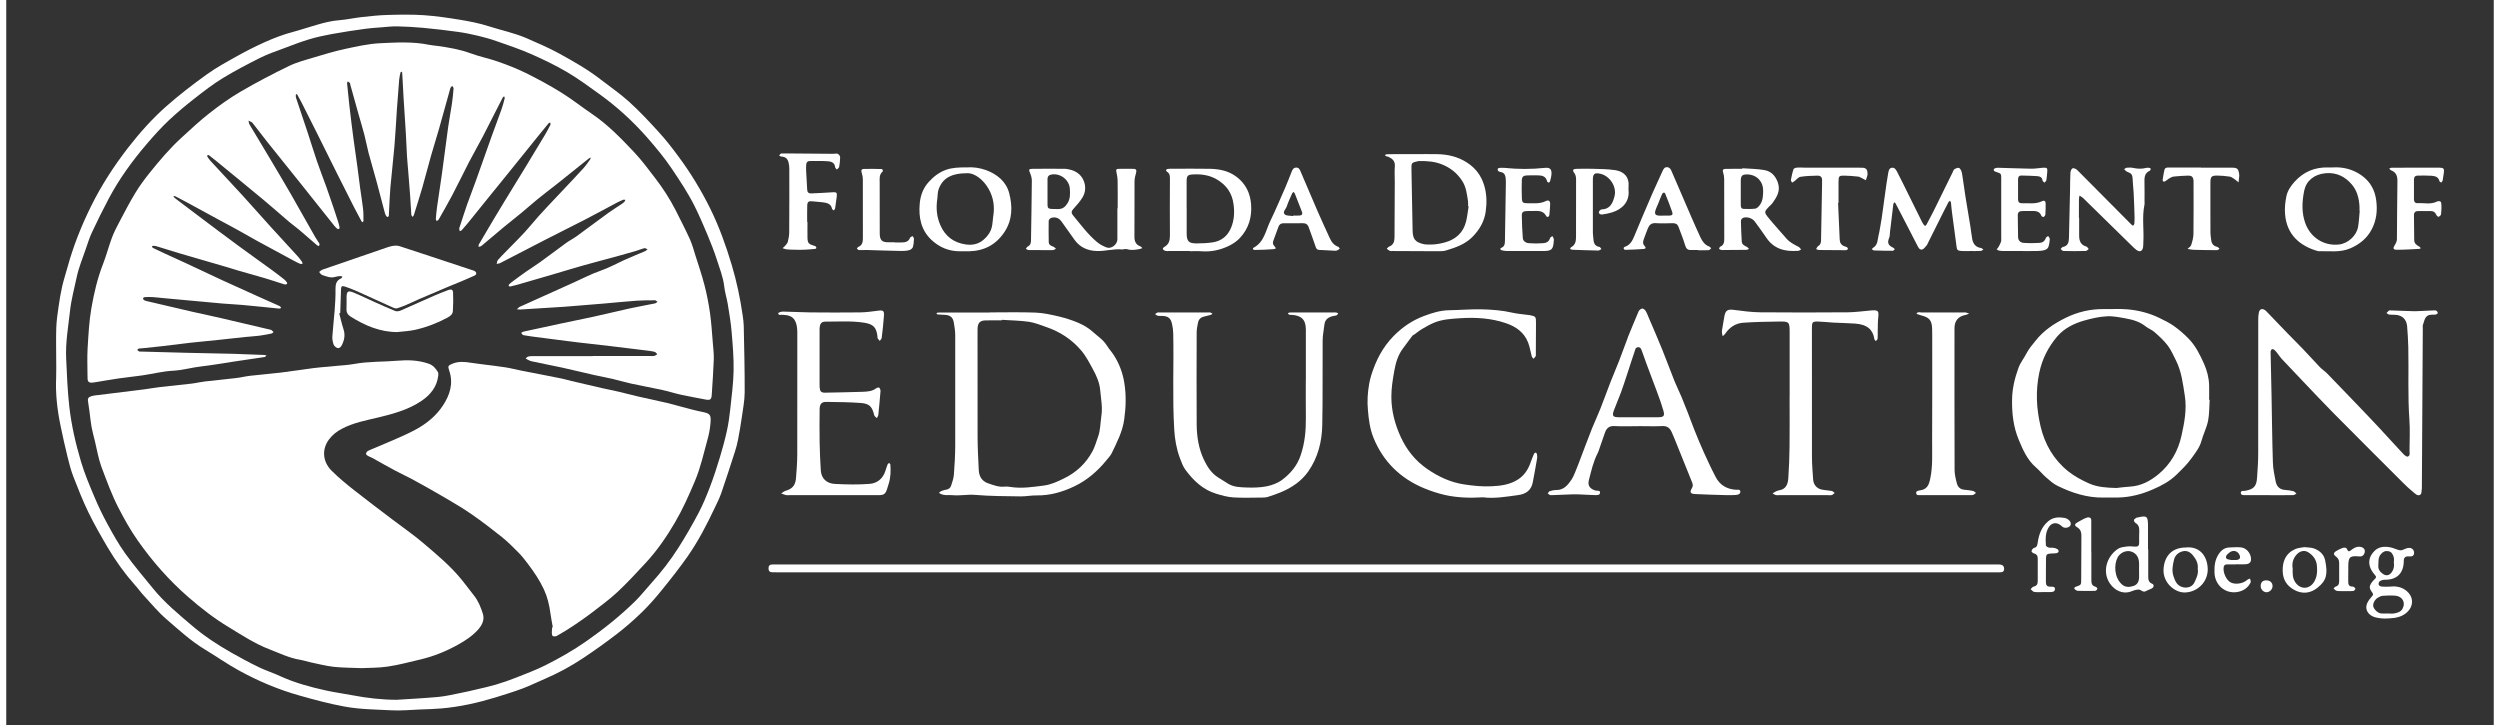 <svg xmlns="http://www.w3.org/2000/svg" xmlns:xlink="http://www.w3.org/1999/xlink" width="200px" height="58px" viewBox="0 0 199 58"><rect x="0" y="0" width="199" height="58" fill="#333333" stroke="none"/><g id="surface1"><path style=" stroke:none;fill-rule:nonzero;fill:rgb(100%,100%,100%);fill-opacity:1;" d="M 3.996 28.719 C 3.996 27.875 3.973 27.023 4.004 26.18 C 4.023 25.633 4.109 25.09 4.184 24.547 C 4.262 24.008 4.348 23.465 4.469 22.934 C 4.586 22.414 4.754 21.91 4.895 21.398 C 5.363 19.691 6.012 18.055 6.797 16.473 C 7.621 14.809 8.629 13.258 9.77 11.789 C 10.691 10.605 11.691 9.484 12.812 8.496 C 13.836 7.598 14.918 6.758 16.02 5.969 C 16.809 5.398 17.676 4.93 18.527 4.457 C 19.234 4.059 19.965 3.695 20.703 3.363 C 21.43 3.039 22.172 2.754 22.949 2.551 C 23.605 2.375 24.246 2.152 24.902 1.969 C 25.469 1.805 26.043 1.664 26.641 1.617 C 27.242 1.57 27.836 1.434 28.438 1.367 C 29.141 1.289 29.848 1.211 30.555 1.195 C 31.504 1.168 32.457 1.152 33.402 1.215 C 34.375 1.281 35.344 1.426 36.305 1.582 C 37.074 1.711 37.852 1.859 38.594 2.098 C 39.617 2.43 40.676 2.637 41.676 3.078 C 42.543 3.461 43.414 3.828 44.242 4.285 C 45.371 4.906 46.492 5.539 47.516 6.332 C 48.285 6.93 49.102 7.484 49.824 8.137 C 50.656 8.891 51.43 9.719 52.188 10.551 C 52.746 11.16 53.258 11.816 53.75 12.484 C 54.742 13.816 55.602 15.23 56.34 16.727 C 57.047 18.172 57.586 19.68 58.043 21.211 C 58.434 22.516 58.715 23.855 58.91 25.207 C 58.953 25.5 58.996 25.797 59 26.09 C 59.035 27.859 59.082 29.625 59.074 31.391 C 59.07 32.066 58.934 32.742 58.84 33.418 C 58.754 34.004 58.656 34.59 58.543 35.172 C 58.484 35.488 58.398 35.805 58.301 36.113 C 57.941 37.23 57.582 38.34 57.203 39.445 C 57.062 39.852 56.863 40.238 56.68 40.625 C 56.047 41.969 55.363 43.285 54.516 44.504 C 53.859 45.438 53.152 46.336 52.434 47.219 C 51.934 47.84 51.402 48.445 50.828 49 C 50.203 49.609 49.539 50.188 48.848 50.719 C 47.957 51.406 47.039 52.059 46.102 52.68 C 45.141 53.316 44.125 53.867 43.062 54.32 C 42.477 54.566 41.906 54.855 41.309 55.078 C 40.594 55.344 39.863 55.57 39.129 55.797 C 37.715 56.227 36.273 56.551 34.797 56.676 C 34.238 56.723 33.676 56.738 33.113 56.758 C 32.344 56.789 31.57 56.867 30.805 56.824 C 29.551 56.758 28.297 56.754 27.051 56.523 C 25.84 56.301 24.66 55.984 23.48 55.648 C 21.777 55.172 20.16 54.488 18.617 53.641 C 17.684 53.129 16.809 52.512 15.895 51.961 C 14.762 51.277 13.793 50.379 12.797 49.52 C 12.137 48.949 11.578 48.266 10.984 47.625 C 10.742 47.363 10.539 47.07 10.301 46.809 C 9.48 45.887 8.762 44.887 8.133 43.828 C 7.578 42.887 7.031 41.934 6.555 40.949 C 6.109 40.031 5.738 39.074 5.367 38.125 C 5.176 37.629 5.043 37.109 4.914 36.594 C 4.711 35.758 4.52 34.922 4.348 34.082 C 4.082 32.801 3.93 31.508 3.992 30.191 C 4.012 29.703 3.996 29.211 3.996 28.723 Z M 31.289 55.98 C 32.383 55.91 33.477 55.855 34.566 55.754 C 35.152 55.699 35.73 55.562 36.309 55.445 C 36.773 55.355 37.234 55.25 37.695 55.137 C 38.195 55.02 38.699 54.91 39.195 54.762 C 39.73 54.602 40.262 54.418 40.785 54.211 C 41.566 53.902 42.359 53.605 43.113 53.23 C 44.25 52.66 45.355 52.031 46.402 51.301 C 47.777 50.34 49.086 49.297 50.285 48.125 C 50.75 47.672 51.156 47.152 51.59 46.668 C 52.395 45.777 53.133 44.828 53.777 43.812 C 54.348 42.914 54.883 41.988 55.379 41.047 C 55.738 40.367 56.031 39.648 56.305 38.93 C 56.602 38.156 56.855 37.367 57.094 36.574 C 57.305 35.879 57.496 35.176 57.652 34.469 C 57.777 33.902 57.855 33.328 57.918 32.758 C 58.027 31.727 58.168 30.695 58.188 29.66 C 58.207 28.625 58.117 27.586 58.031 26.555 C 57.969 25.805 57.84 25.055 57.719 24.312 C 57.641 23.844 57.488 23.387 57.438 22.918 C 57.355 22.156 57.062 21.457 56.836 20.738 C 56.625 20.078 56.367 19.43 56.098 18.785 C 55.766 17.996 55.43 17.207 55.043 16.441 C 54.531 15.422 53.898 14.473 53.262 13.523 C 52.656 12.621 51.965 11.789 51.254 10.98 C 50.137 9.711 48.887 8.566 47.512 7.57 C 46.648 6.949 45.789 6.312 44.875 5.773 C 43.945 5.227 42.965 4.754 41.977 4.32 C 41.082 3.926 40.152 3.617 39.23 3.293 C 38.746 3.121 38.246 2.984 37.746 2.863 C 37.215 2.738 36.68 2.625 36.137 2.551 C 35.215 2.422 34.289 2.316 33.363 2.227 C 32.672 2.164 31.977 2.125 31.281 2.109 C 30.84 2.102 30.395 2.156 29.953 2.191 C 29.539 2.223 29.125 2.246 28.719 2.305 C 27.824 2.43 26.934 2.559 26.047 2.723 C 25.426 2.836 24.801 2.973 24.195 3.156 C 23.516 3.363 22.852 3.621 22.191 3.871 C 21.57 4.105 20.934 4.316 20.34 4.613 C 19.324 5.121 18.309 5.652 17.336 6.242 C 16.555 6.719 15.824 7.285 15.102 7.848 C 14.391 8.402 13.695 8.98 13.035 9.598 C 12.402 10.195 11.816 10.844 11.246 11.512 C 10.074 12.879 9.031 14.32 8.188 15.91 C 7.723 16.785 7.285 17.676 6.863 18.574 C 6.664 19 6.52 19.457 6.367 19.906 C 6.109 20.66 5.797 21.406 5.633 22.184 C 5.449 23.066 5.207 23.934 5.105 24.84 C 4.965 26.117 4.734 27.375 4.793 28.676 C 4.848 29.949 4.902 31.219 5.039 32.488 C 5.211 34.012 5.551 35.496 5.988 36.957 C 6.266 37.887 6.648 38.793 7.027 39.691 C 7.34 40.441 7.691 41.18 8.082 41.895 C 8.527 42.711 8.984 43.535 9.527 44.289 C 10.215 45.25 10.988 46.152 11.734 47.07 C 12.656 48.207 13.777 49.129 14.883 50.07 C 15.832 50.879 16.875 51.562 17.953 52.18 C 18.688 52.598 19.43 53 20.188 53.367 C 20.742 53.637 21.34 53.824 21.902 54.086 C 23.078 54.625 24.32 54.961 25.574 55.238 C 26.266 55.391 26.973 55.484 27.668 55.617 C 28.867 55.848 30.066 55.984 31.289 55.984 Z M 31.289 55.98 "></path><path style=" stroke:none;fill-rule:nonzero;fill:rgb(100%,100%,100%);fill-opacity:1;" d="M 78.684 24.992 C 79.898 24.992 81.113 24.961 82.328 25.008 C 82.957 25.031 83.586 25.172 84.199 25.316 C 84.742 25.445 85.285 25.617 85.797 25.84 C 86.195 26.012 86.594 26.246 86.914 26.539 C 87.305 26.891 87.762 27.18 88.051 27.645 C 88.219 27.918 88.445 28.16 88.617 28.43 C 89.051 29.113 89.324 29.855 89.449 30.652 C 89.602 31.609 89.574 32.566 89.441 33.527 C 89.312 34.52 88.855 35.383 88.434 36.262 C 88.336 36.457 88.176 36.621 88.035 36.797 C 87.32 37.676 86.488 38.41 85.449 38.906 C 84.484 39.367 83.496 39.648 82.418 39.633 C 81.992 39.625 81.562 39.719 81.141 39.711 C 79.926 39.691 78.707 39.695 77.504 39.59 C 76.887 39.539 76.293 39.676 75.691 39.613 C 75.531 39.598 75.367 39.613 75.203 39.609 C 74.848 39.602 74.574 39.453 74.648 39.387 C 74.777 39.277 74.973 39.215 75.148 39.184 C 75.367 39.152 75.523 39.059 75.586 38.863 C 75.684 38.566 75.789 38.266 75.812 37.965 C 75.871 37.195 75.914 36.43 75.918 35.66 C 75.926 32.723 75.926 29.777 75.918 26.84 C 75.918 26.484 75.863 26.129 75.801 25.781 C 75.727 25.375 75.508 25.211 75.086 25.188 C 74.891 25.176 74.699 25.172 74.508 25.156 C 74.477 25.152 74.445 25.109 74.414 25.082 C 74.441 25.055 74.469 25.012 74.5 25.008 C 74.617 25 74.734 25 74.852 25 C 76.129 25 77.402 25 78.68 25 L 78.68 24.996 Z M 79.645 25.582 C 79.645 25.598 79.645 25.613 79.641 25.629 C 79.195 25.629 78.75 25.617 78.309 25.633 C 77.895 25.652 77.73 25.84 77.707 26.254 C 77.699 26.371 77.703 26.492 77.703 26.609 C 77.703 29.402 77.699 32.191 77.707 34.984 C 77.711 35.859 77.758 36.73 77.801 37.605 C 77.824 38.102 78.047 38.492 78.543 38.664 C 78.977 38.809 79.402 38.984 79.879 38.93 C 80.023 38.914 80.176 38.93 80.32 38.953 C 81.227 39.102 82.117 38.957 83.012 38.844 C 83.578 38.773 84.09 38.531 84.594 38.285 C 85.598 37.805 86.375 37.074 86.902 36.098 C 87.094 35.738 87.203 35.328 87.344 34.941 C 87.539 34.406 87.527 33.836 87.609 33.281 C 87.719 32.574 87.574 31.898 87.516 31.211 C 87.465 30.613 87.219 30.062 86.934 29.543 C 86.652 29.027 86.379 28.488 86.004 28.047 C 85.258 27.164 84.305 26.539 83.207 26.164 C 82.746 26.004 82.285 25.812 81.809 25.742 C 81.094 25.641 80.363 25.633 79.645 25.586 Z M 79.645 25.582 "></path><path style=" stroke:none;fill-rule:nonzero;fill:rgb(100%,100%,100%);fill-opacity:1;" d="M 180.996 39.613 C 180.461 39.613 179.926 39.613 179.395 39.613 C 179.305 39.613 179.215 39.617 179.125 39.613 C 178.984 39.602 178.785 39.641 178.766 39.445 C 178.75 39.219 178.965 39.289 179.098 39.266 C 179.793 39.145 180.02 38.918 180.066 38.215 C 180.113 37.566 180.156 36.914 180.156 36.262 C 180.164 32.699 180.16 29.133 180.16 25.566 C 180.16 25.375 180.168 25.18 180.211 24.992 C 180.27 24.73 180.449 24.664 180.676 24.793 C 180.715 24.816 180.75 24.844 180.781 24.875 C 181.355 25.473 181.93 26.074 182.508 26.672 C 182.922 27.098 183.344 27.512 183.754 27.941 C 184.203 28.41 184.637 28.898 185.086 29.367 C 185.27 29.559 185.504 29.703 185.688 29.895 C 186.465 30.691 187.23 31.492 188.004 32.297 C 188.617 32.938 189.234 33.578 189.84 34.23 C 190.465 34.902 191.078 35.586 191.707 36.254 C 191.82 36.379 192.012 36.559 192.117 36.527 C 192.34 36.465 192.258 36.203 192.262 36.02 C 192.266 35.219 192.309 34.41 192.254 33.613 C 192.113 31.672 192.207 29.727 192.164 27.781 C 192.152 27.219 192.113 26.66 192.07 26.098 C 192.023 25.543 191.668 25.211 191.113 25.184 C 190.949 25.172 190.785 25.188 190.625 25.164 C 190.551 25.156 190.484 25.082 190.418 25.039 C 190.484 24.973 190.547 24.906 190.617 24.844 C 190.637 24.824 190.676 24.828 190.707 24.832 C 191.281 24.852 191.855 24.871 192.434 24.891 C 192.551 24.895 192.668 24.902 192.785 24.895 C 193.27 24.875 193.758 24.852 194.246 24.832 C 194.301 24.828 194.371 24.832 194.414 24.863 C 194.469 24.902 194.516 24.969 194.523 25.031 C 194.531 25.062 194.461 25.125 194.41 25.145 C 194.344 25.172 194.266 25.176 194.191 25.172 C 193.598 25.16 193.523 25.34 193.336 25.984 C 193.309 26.066 193.324 26.16 193.324 26.25 C 193.301 30.469 193.273 34.684 193.25 38.902 C 193.25 38.945 193.254 38.988 193.25 39.035 C 193.219 39.219 193.246 39.484 193.137 39.566 C 192.926 39.727 192.723 39.5 192.559 39.367 C 192.27 39.137 192.004 38.879 191.742 38.621 C 189.902 36.785 188.062 34.949 186.234 33.105 C 185.379 32.242 184.551 31.355 183.711 30.477 C 183.148 29.887 182.586 29.297 182.031 28.703 C 181.898 28.562 181.797 28.398 181.68 28.246 C 181.605 28.156 181.535 28.059 181.445 27.988 C 181.395 27.945 181.277 27.914 181.246 27.938 C 181.191 27.988 181.148 28.082 181.148 28.16 C 181.168 29.316 181.199 30.473 181.223 31.629 C 181.258 33.422 181.273 35.215 181.332 37.012 C 181.344 37.512 181.457 38.008 181.551 38.504 C 181.629 38.91 181.863 39.164 182.305 39.195 C 182.527 39.211 182.75 39.238 182.965 39.293 C 183.059 39.316 183.133 39.422 183.219 39.488 C 183.129 39.531 183.043 39.605 182.957 39.609 C 182.305 39.621 181.652 39.613 181 39.613 Z M 180.996 39.613 "></path><path style=" stroke:none;fill-rule:nonzero;fill:rgb(100%,100%,100%);fill-opacity:1;" d="M 110.367 45.156 C 126.578 45.156 142.793 45.156 159.004 45.156 C 159.152 45.156 159.301 45.152 159.449 45.16 C 159.723 45.172 159.84 45.297 159.828 45.539 C 159.812 45.766 159.652 45.785 159.477 45.785 C 159.359 45.789 159.242 45.785 159.121 45.785 C 126.652 45.785 94.18 45.785 61.711 45.785 C 61.562 45.785 61.414 45.785 61.266 45.781 C 61.062 45.773 60.98 45.656 60.98 45.461 C 60.98 45.258 61.082 45.16 61.281 45.16 C 61.445 45.156 61.609 45.156 61.773 45.156 C 77.969 45.156 94.168 45.156 110.367 45.156 Z M 110.367 45.156 "></path><path style=" stroke:none;fill-rule:nonzero;fill:rgb(100%,100%,100%);fill-opacity:1;" d="M 176.273 31.988 C 176.234 32.551 176.254 33.121 176.145 33.668 C 176.035 34.211 175.77 34.719 175.621 35.258 C 175.477 35.793 175.141 36.215 174.836 36.641 C 174.492 37.129 174.047 37.555 173.613 37.98 C 173.078 38.504 172.418 38.855 171.738 39.148 C 170.855 39.535 169.93 39.781 168.957 39.801 C 168.574 39.809 168.188 39.797 167.801 39.805 C 166.484 39.832 165.266 39.438 164.102 38.867 C 163.762 38.703 163.469 38.434 163.18 38.184 C 162.902 37.941 162.668 37.645 162.387 37.402 C 161.68 36.801 161.328 35.973 160.988 35.156 C 160.578 34.164 160.453 33.117 160.465 32.027 C 160.469 31.113 160.676 30.266 160.977 29.43 C 161.133 29.008 161.43 28.641 161.637 28.238 C 161.824 27.879 162.086 27.586 162.332 27.273 C 162.98 26.449 163.812 25.891 164.738 25.434 C 165.738 24.938 166.793 24.703 167.906 24.727 C 168.496 24.738 169.094 24.695 169.684 24.746 C 170.57 24.824 171.43 25.039 172.238 25.43 C 172.633 25.625 173.039 25.816 173.398 26.07 C 173.816 26.367 174.211 26.707 174.57 27.074 C 175.141 27.648 175.496 28.375 175.824 29.105 C 176.062 29.648 176.215 30.227 176.23 30.824 C 176.238 31.211 176.23 31.598 176.23 31.984 C 176.242 31.984 176.258 31.984 176.27 31.988 Z M 168.809 39.039 C 169.176 39 169.539 38.949 169.906 38.93 C 170.789 38.875 171.527 38.477 172.184 37.934 C 173.148 37.133 173.746 36.09 174.016 34.867 C 174.25 33.812 174.457 32.762 174.285 31.66 C 174.133 30.691 174.023 29.723 173.578 28.836 C 173.371 28.426 173.188 27.996 172.914 27.637 C 172.613 27.238 172.234 26.898 171.859 26.566 C 171.656 26.383 171.375 26.289 171.16 26.117 C 170.691 25.742 170.145 25.578 169.574 25.477 C 169.066 25.387 168.547 25.273 168.039 25.305 C 167.441 25.336 166.84 25.473 166.262 25.637 C 165.426 25.871 164.633 26.262 164.07 26.926 C 163.367 27.758 162.871 28.711 162.641 29.824 C 162.336 31.273 162.414 32.691 162.742 34.094 C 163.074 35.527 163.797 36.777 164.953 37.703 C 165.457 38.105 166.047 38.418 166.633 38.68 C 167.312 38.98 168.062 39.02 168.809 39.039 Z M 168.809 39.039 "></path><path style=" stroke:none;fill-rule:nonzero;fill:rgb(100%,100%,100%);fill-opacity:1;" d="M 103.969 30.344 C 103.969 29.023 103.973 27.699 103.969 26.379 C 103.969 25.578 103.621 25.227 102.812 25.188 C 102.754 25.184 102.691 25.195 102.637 25.176 C 102.594 25.156 102.562 25.109 102.527 25.074 C 102.562 25.051 102.594 25.016 102.633 25.008 C 102.719 24.996 102.809 24.996 102.898 24.996 C 103.98 24.996 105.062 24.996 106.145 24.996 C 106.234 24.996 106.324 24.988 106.414 25.004 C 106.461 25.012 106.508 25.055 106.559 25.078 C 106.512 25.129 106.477 25.203 106.422 25.227 C 106.328 25.266 106.219 25.266 106.121 25.289 C 105.758 25.379 105.496 25.562 105.453 25.969 C 105.406 26.395 105.312 26.82 105.312 27.246 C 105.293 29.504 105.328 31.762 105.281 34.02 C 105.254 35.34 104.934 36.605 104.164 37.711 C 103.613 38.496 102.84 39.016 101.969 39.379 C 101.625 39.523 101.273 39.641 100.922 39.754 C 100.785 39.797 100.629 39.801 100.484 39.805 C 99.711 39.809 98.938 39.84 98.168 39.793 C 97.703 39.762 97.238 39.637 96.789 39.496 C 95.738 39.176 94.98 38.453 94.344 37.598 C 94.137 37.32 94.016 36.973 93.891 36.645 C 93.617 35.906 93.484 35.145 93.438 34.348 C 93.285 31.797 93.414 29.242 93.359 26.688 C 93.355 26.422 93.32 26.156 93.258 25.895 C 93.152 25.441 92.941 25.289 92.469 25.273 C 92.348 25.273 92.227 25.285 92.113 25.258 C 92.035 25.242 91.973 25.168 91.902 25.121 C 91.969 25.082 92.035 25.035 92.105 25 C 92.141 24.984 92.191 24.996 92.238 24.996 C 93.543 24.996 94.848 24.996 96.152 24.996 C 96.211 24.996 96.277 24.984 96.328 25 C 96.391 25.02 96.445 25.066 96.5 25.098 C 96.457 25.129 96.414 25.172 96.363 25.188 C 96.18 25.238 95.992 25.289 95.805 25.332 C 95.547 25.391 95.391 25.559 95.34 25.816 C 95.293 26.059 95.238 26.312 95.234 26.559 C 95.227 29.027 95.219 31.492 95.234 33.961 C 95.242 34.93 95.395 35.895 95.809 36.77 C 96.07 37.316 96.406 37.867 96.969 38.207 C 97.234 38.367 97.492 38.543 97.758 38.703 C 98.207 38.973 98.723 38.98 99.219 39 C 99.762 39.02 100.32 39.008 100.852 38.902 C 101.289 38.812 101.75 38.633 102.102 38.363 C 102.75 37.867 103.266 37.262 103.547 36.441 C 103.887 35.449 103.98 34.449 103.969 33.422 C 103.957 32.395 103.965 31.367 103.965 30.344 Z M 103.969 30.344 "></path><path style=" stroke:none;fill-rule:nonzero;fill:rgb(100%,100%,100%);fill-opacity:1;" d="M 130.574 34.094 C 129.934 34.094 129.297 34.121 128.66 34.086 C 128.238 34.059 128.027 34.25 127.898 34.609 C 127.75 35.027 127.605 35.445 127.461 35.867 C 127.414 35.992 127.383 36.125 127.32 36.242 C 126.961 36.93 126.797 37.688 126.605 38.43 C 126.5 38.852 126.703 39.117 127.148 39.246 C 127.277 39.281 127.512 39.203 127.504 39.41 C 127.496 39.621 127.27 39.609 127.113 39.609 C 126.715 39.602 126.316 39.57 125.918 39.555 C 125.711 39.547 125.504 39.539 125.301 39.547 C 124.738 39.566 124.176 39.594 123.613 39.613 C 123.57 39.613 123.52 39.617 123.484 39.598 C 123.422 39.562 123.375 39.512 123.32 39.469 C 123.375 39.406 123.414 39.312 123.48 39.293 C 123.648 39.242 123.828 39.199 124.004 39.203 C 124.613 39.207 124.941 38.785 125.227 38.359 C 125.434 38.043 125.547 37.66 125.699 37.309 C 125.73 37.242 125.754 37.172 125.781 37.102 C 126.137 36.164 126.488 35.223 126.855 34.289 C 127.07 33.754 127.32 33.23 127.531 32.695 C 127.816 31.98 128.07 31.254 128.352 30.535 C 128.57 29.973 128.812 29.422 129.031 28.859 C 129.262 28.266 129.48 27.672 129.699 27.078 C 129.715 27.035 129.727 26.992 129.742 26.949 C 130.023 26.27 130.297 25.582 130.59 24.906 C 130.633 24.805 130.77 24.699 130.875 24.684 C 130.957 24.672 131.09 24.777 131.145 24.867 C 131.254 25.039 131.328 25.238 131.406 25.43 C 131.773 26.285 132.145 27.141 132.492 28 C 132.824 28.824 133.129 29.656 133.457 30.48 C 133.629 30.902 133.832 31.312 134.012 31.734 C 134.184 32.145 134.348 32.555 134.508 32.969 C 134.695 33.449 134.867 33.938 135.059 34.414 C 135.297 35.004 135.539 35.594 135.801 36.176 C 136.105 36.844 136.414 37.516 136.758 38.168 C 137.09 38.812 137.652 39.133 138.371 39.18 C 138.508 39.188 138.719 39.121 138.727 39.332 C 138.738 39.531 138.531 39.582 138.371 39.598 C 138.09 39.617 137.809 39.617 137.527 39.609 C 136.715 39.586 135.898 39.562 135.086 39.523 C 134.727 39.508 134.66 39.367 134.852 39.055 C 134.949 38.895 134.938 38.758 134.871 38.594 C 134.465 37.594 134.066 36.594 133.664 35.598 C 133.527 35.254 133.387 34.91 133.238 34.574 C 133.094 34.254 132.887 34.066 132.488 34.086 C 131.852 34.117 131.215 34.09 130.578 34.09 Z M 130.562 33.379 C 131.098 33.379 131.629 33.383 132.164 33.379 C 132.609 33.371 132.695 33.273 132.566 32.832 C 132.434 32.363 132.266 31.906 132.098 31.449 C 131.797 30.633 131.484 29.824 131.184 29.008 C 131.07 28.703 130.973 28.391 130.855 28.09 C 130.801 27.941 130.75 27.758 130.535 27.777 C 130.328 27.797 130.309 27.988 130.262 28.141 C 130.18 28.379 130.102 28.617 130.023 28.855 C 129.906 29.219 129.785 29.586 129.668 29.949 C 129.504 30.441 129.348 30.934 129.168 31.418 C 128.992 31.902 128.777 32.371 128.602 32.855 C 128.457 33.262 128.539 33.371 128.965 33.379 C 129.496 33.387 130.031 33.379 130.562 33.379 Z M 130.562 33.379 "></path><path style=" stroke:none;fill-rule:nonzero;fill:rgb(100%,100%,100%);fill-opacity:1;" d="M 118.152 39.785 C 117.059 39.848 116.066 39.816 115.094 39.598 C 114.523 39.469 113.957 39.277 113.414 39.055 C 111.523 38.266 110.152 36.926 109.379 35.023 C 109.098 34.328 108.996 33.574 108.934 32.812 C 108.867 32.098 108.91 31.398 109.035 30.699 C 109.078 30.469 109.133 30.234 109.203 30.008 C 109.57 28.84 110.109 27.777 110.988 26.883 C 111.695 26.164 112.496 25.625 113.414 25.281 C 114.043 25.043 114.699 24.836 115.391 24.82 C 116.266 24.805 117.137 24.73 118.008 24.746 C 118.832 24.766 119.66 24.824 120.473 25.012 C 120.844 25.098 121.23 25.125 121.613 25.18 C 121.699 25.195 121.789 25.195 121.879 25.211 C 122.359 25.309 122.379 25.328 122.379 25.82 C 122.379 26.637 122.375 27.453 122.367 28.27 C 122.367 28.344 122.383 28.43 122.355 28.492 C 122.316 28.57 122.242 28.633 122.184 28.703 C 122.133 28.641 122.059 28.578 122.039 28.504 C 121.941 28.148 121.891 27.781 121.762 27.438 C 121.449 26.594 120.777 26.125 119.965 25.852 C 118.785 25.449 117.555 25.379 116.328 25.457 C 115.613 25.504 114.875 25.539 114.195 25.828 C 113.875 25.965 113.566 26.141 113.266 26.32 C 113.059 26.438 112.875 26.594 112.684 26.73 C 112.609 26.781 112.52 26.816 112.469 26.887 C 112.219 27.215 111.977 27.551 111.73 27.883 C 111.332 28.418 111.156 29.031 111.039 29.688 C 110.918 30.375 110.805 31.059 110.809 31.758 C 110.812 32.887 111.098 33.953 111.566 34.973 C 112.039 36.004 112.742 36.871 113.664 37.508 C 114.562 38.129 115.539 38.594 116.66 38.758 C 117.383 38.867 118.098 38.938 118.824 38.902 C 119.562 38.871 120.297 38.773 120.945 38.355 C 121.449 38.027 121.754 37.555 121.949 36.996 C 122.031 36.758 122.125 36.523 122.227 36.293 C 122.246 36.25 122.32 36.207 122.363 36.211 C 122.402 36.219 122.453 36.289 122.457 36.336 C 122.473 36.453 122.488 36.574 122.465 36.688 C 122.355 37.332 122.242 37.969 122.117 38.609 C 121.992 39.234 121.562 39.523 120.965 39.605 C 120 39.738 119.031 39.902 118.148 39.785 Z M 118.152 39.785 "></path><path style=" stroke:none;fill-rule:nonzero;fill:rgb(100%,100%,100%);fill-opacity:1;" d="M 66.074 39.613 C 64.93 39.613 63.789 39.613 62.645 39.613 C 62.559 39.613 62.465 39.629 62.379 39.609 C 62.25 39.578 62.121 39.52 61.996 39.473 C 62.113 39.402 62.219 39.305 62.344 39.266 C 62.883 39.109 63.129 38.84 63.18 38.254 C 63.23 37.637 63.277 37.012 63.281 36.391 C 63.289 33.137 63.285 29.883 63.285 26.629 C 63.285 26.453 63.277 26.273 63.246 26.098 C 63.125 25.465 62.84 25.227 62.191 25.191 C 62.16 25.191 62.129 25.195 62.102 25.188 C 61.977 25.156 61.773 25.277 61.758 25.047 C 61.754 25.016 62.004 24.922 62.133 24.926 C 62.855 24.938 63.582 24.984 64.305 24.992 C 65.641 25.004 66.977 25.008 68.312 24.992 C 68.781 24.984 69.254 24.922 69.723 24.859 C 70.148 24.801 70.246 24.848 70.215 25.273 C 70.176 25.859 70.105 26.449 70.035 27.039 C 70.027 27.121 69.934 27.195 69.879 27.273 C 69.82 27.199 69.758 27.133 69.707 27.055 C 69.688 27.02 69.703 26.969 69.699 26.922 C 69.613 26.188 69.371 25.938 68.656 25.82 C 67.625 25.656 66.586 25.734 65.551 25.73 C 65.223 25.73 65.105 25.875 65.074 26.199 C 65.062 26.301 65.066 26.406 65.066 26.512 C 65.066 27.91 65.066 29.305 65.066 30.703 C 65.066 30.789 65.062 30.879 65.07 30.969 C 65.09 31.297 65.18 31.418 65.492 31.414 C 66.41 31.406 67.328 31.371 68.246 31.352 C 68.336 31.348 68.426 31.348 68.516 31.344 C 68.898 31.328 69.281 31.309 69.605 31.055 C 69.664 31.008 69.809 30.984 69.844 31.02 C 69.906 31.082 69.945 31.199 69.941 31.289 C 69.891 31.922 69.832 32.555 69.766 33.188 C 69.758 33.277 69.688 33.359 69.648 33.449 C 69.574 33.371 69.457 33.305 69.438 33.215 C 69.27 32.535 69.066 32.293 68.371 32.238 C 67.445 32.168 66.512 32.164 65.578 32.152 C 65.223 32.148 65.074 32.34 65.07 32.738 C 65.062 33.617 65.055 34.492 65.07 35.367 C 65.082 36.125 65.117 36.879 65.164 37.633 C 65.203 38.262 65.613 38.684 66.305 38.715 C 67.223 38.762 68.148 38.781 69.062 38.711 C 69.66 38.668 70.129 38.305 70.328 37.684 C 70.387 37.5 70.445 37.316 70.516 37.137 C 70.535 37.094 70.598 37.07 70.637 37.035 C 70.668 37.082 70.727 37.125 70.73 37.172 C 70.766 37.68 70.754 38.18 70.605 38.672 C 70.562 38.812 70.516 38.953 70.473 39.098 C 70.336 39.523 70.223 39.613 69.766 39.613 C 68.816 39.617 67.867 39.613 66.918 39.613 C 66.637 39.613 66.355 39.613 66.074 39.613 Z M 66.074 39.613 "></path><path style=" stroke:none;fill-rule:nonzero;fill:rgb(100%,100%,100%);fill-opacity:1;" d="M 142.672 31.789 C 142.672 30.051 142.672 28.312 142.672 26.574 C 142.672 25.758 142.629 25.707 141.824 25.723 C 140.863 25.738 139.898 25.75 138.941 25.82 C 138.34 25.867 137.855 26.188 137.516 26.699 C 137.465 26.777 137.383 26.828 137.316 26.895 C 137.293 26.797 137.258 26.703 137.254 26.605 C 137.246 26.504 137.262 26.398 137.281 26.297 C 137.332 25.973 137.391 25.656 137.445 25.332 C 137.531 24.832 137.703 24.727 138.195 24.789 C 138.898 24.879 139.605 24.977 140.312 24.984 C 142.656 25.008 145 25 147.344 24.984 C 147.93 24.98 148.52 24.891 149.109 24.844 C 149.168 24.836 149.227 24.828 149.285 24.828 C 149.754 24.805 149.812 24.895 149.762 25.367 C 149.719 25.734 149.73 26.105 149.719 26.477 C 149.715 26.684 149.727 26.895 149.707 27.098 C 149.699 27.168 149.617 27.223 149.566 27.289 C 149.527 27.234 149.457 27.184 149.449 27.125 C 149.34 26.391 148.895 25.953 147.906 25.887 C 147.328 25.848 146.754 25.836 146.176 25.809 C 145.762 25.785 145.352 25.734 144.938 25.723 C 144.5 25.715 144.457 25.766 144.453 26.211 C 144.453 29.66 144.449 33.105 144.457 36.551 C 144.457 37.156 144.512 37.762 144.551 38.367 C 144.578 38.762 144.828 39.07 145.211 39.16 C 145.484 39.223 145.77 39.227 146.043 39.277 C 146.129 39.293 146.199 39.383 146.273 39.438 C 146.199 39.492 146.137 39.574 146.051 39.602 C 145.957 39.633 145.844 39.613 145.742 39.613 C 144.438 39.613 143.133 39.613 141.824 39.613 C 141.734 39.613 141.645 39.629 141.559 39.605 C 141.473 39.582 141.391 39.52 141.309 39.477 C 141.375 39.43 141.441 39.379 141.512 39.344 C 141.602 39.301 141.699 39.246 141.801 39.23 C 142.387 39.156 142.535 38.719 142.566 38.242 C 142.625 37.398 142.652 36.555 142.664 35.711 C 142.68 34.402 142.668 33.098 142.668 31.789 Z M 142.672 31.789 "></path><path style=" stroke:none;fill-rule:nonzero;fill:rgb(100%,100%,100%);fill-opacity:1;" d="M 155.156 39.613 C 154.488 39.613 153.82 39.613 153.156 39.609 C 153.016 39.609 152.812 39.652 152.793 39.457 C 152.773 39.262 152.988 39.25 153.117 39.227 C 153.652 39.148 153.805 38.824 153.914 38.32 C 154.129 37.316 154.066 36.309 154.07 35.305 C 154.086 32.496 154.078 29.688 154.078 26.879 C 154.078 26.688 154.078 26.492 154.07 26.301 C 154.051 25.637 153.852 25.398 153.223 25.238 C 153.086 25.203 152.953 25.152 152.816 25.105 C 152.918 24.906 153.105 25 153.246 25 C 154.359 24.992 155.473 24.996 156.586 24.996 C 156.645 24.996 156.707 24.984 156.766 25 C 156.855 25.02 156.941 25.059 157.031 25.086 C 156.945 25.121 156.859 25.168 156.77 25.188 C 156.176 25.293 155.859 25.648 155.859 26.254 C 155.859 30.027 155.852 33.801 155.867 37.578 C 155.867 37.957 155.961 38.344 156.062 38.711 C 156.137 38.977 156.344 39.156 156.652 39.18 C 156.887 39.199 157.121 39.23 157.352 39.277 C 157.434 39.297 157.504 39.383 157.578 39.438 C 157.5 39.492 157.43 39.57 157.34 39.594 C 157.23 39.625 157.105 39.609 156.988 39.609 C 156.379 39.609 155.77 39.609 155.164 39.609 Z M 155.156 39.613 "></path><path style=" stroke:none;fill-rule:nonzero;fill:rgb(100%,100%,100%);fill-opacity:1;" d="M 88.914 16.668 C 88.914 15.941 88.926 15.211 88.91 14.484 C 88.906 14.238 88.863 13.988 88.809 13.742 C 88.773 13.586 88.809 13.508 88.961 13.508 C 89.379 13.504 89.793 13.5 90.207 13.508 C 90.41 13.516 90.434 13.641 90.387 13.82 C 90.328 14.047 90.262 14.277 90.262 14.508 C 90.25 15.977 90.27 17.445 90.254 18.914 C 90.25 19.309 90.363 19.574 90.738 19.715 C 90.797 19.734 90.84 19.801 90.887 19.848 C 90.82 19.871 90.758 19.906 90.691 19.918 C 90.355 19.984 90.023 20.043 89.68 19.938 C 89.598 19.91 89.504 19.93 89.414 19.934 C 89.371 19.934 89.324 19.961 89.285 19.957 C 88.594 19.883 87.918 20.109 87.23 20.082 C 86.488 20.051 85.879 19.781 85.445 19.16 C 85.113 18.688 84.773 18.223 84.441 17.75 C 84.238 17.453 83.953 17.324 83.598 17.43 C 83.512 17.453 83.398 17.582 83.395 17.664 C 83.383 18.227 83.391 18.793 83.398 19.355 C 83.402 19.598 83.582 19.664 83.77 19.734 C 83.848 19.762 83.91 19.848 83.977 19.906 C 83.887 19.941 83.801 20.008 83.711 20.012 C 83.074 20.016 82.434 20.012 81.801 20.004 C 81.723 20.004 81.645 19.945 81.57 19.914 C 81.613 19.852 81.648 19.758 81.707 19.73 C 81.934 19.625 81.98 19.441 81.98 19.219 C 82.004 17.633 82.035 16.043 82.047 14.457 C 82.047 14.258 81.992 14.051 81.914 13.863 C 81.781 13.559 81.793 13.508 82.133 13.504 C 82.992 13.496 83.852 13.5 84.711 13.504 C 84.828 13.504 84.945 13.539 85.059 13.562 C 85.551 13.664 85.953 13.941 86.16 14.379 C 86.383 14.848 86.371 15.371 86.082 15.824 C 85.883 16.137 85.641 16.422 85.391 16.691 C 85.215 16.875 85.172 17.016 85.34 17.223 C 85.953 17.965 86.523 18.746 87.266 19.367 C 87.484 19.555 87.762 19.695 88.031 19.797 C 88.395 19.941 88.887 19.562 88.891 19.156 C 88.898 18.324 88.891 17.496 88.891 16.664 C 88.898 16.664 88.906 16.664 88.914 16.664 Z M 83.301 15.363 C 83.301 15.539 83.301 15.719 83.301 15.895 C 83.309 16.781 83.188 16.711 84.141 16.727 C 84.523 16.73 84.73 16.539 84.914 16.238 C 85.129 15.883 85.109 15.504 85.09 15.121 C 85.055 14.398 84.348 13.848 83.641 13.957 C 83.418 13.992 83.297 14.105 83.301 14.34 C 83.305 14.68 83.301 15.02 83.301 15.363 Z M 83.301 15.363 "></path><path style=" stroke:none;fill-rule:nonzero;fill:rgb(100%,100%,100%);fill-opacity:1;" d="M 112.645 12.332 C 113.254 12.332 113.863 12.32 114.469 12.332 C 115.328 12.348 116.145 12.535 116.871 13.012 C 117.539 13.445 117.992 14.039 118.23 14.816 C 118.445 15.52 118.453 16.234 118.355 16.934 C 118.246 17.719 117.852 18.398 117.273 18.973 C 116.691 19.551 115.953 19.801 115.203 20.031 C 114.984 20.102 114.734 20.098 114.5 20.098 C 113.301 20.098 112.098 20.09 110.898 20.082 C 110.824 20.082 110.742 20.094 110.68 20.066 C 110.594 20.031 110.52 19.957 110.441 19.898 C 110.5 19.844 110.551 19.762 110.617 19.734 C 110.992 19.598 111.062 19.305 111.062 18.949 C 111.062 17.48 111.074 16.012 111.082 14.543 C 111.082 14.129 111.055 13.715 111.086 13.305 C 111.121 12.879 110.883 12.684 110.551 12.535 C 110.512 12.52 110.457 12.527 110.418 12.508 C 110.371 12.484 110.332 12.449 110.285 12.418 C 110.332 12.391 110.375 12.344 110.422 12.34 C 110.629 12.332 110.836 12.332 111.043 12.332 C 111.578 12.332 112.109 12.332 112.645 12.332 Z M 116.996 16.504 C 116.98 16.5 116.965 16.5 116.945 16.496 C 116.945 16.363 116.961 16.227 116.941 16.098 C 116.852 15.531 116.801 14.965 116.465 14.457 C 116.059 13.836 115.516 13.41 114.84 13.145 C 114.27 12.918 113.664 12.875 113.055 12.883 C 112.926 12.883 112.793 12.941 112.664 12.965 C 112.488 13 112.418 13.113 112.418 13.281 C 112.418 13.398 112.418 13.52 112.418 13.637 C 112.449 15.234 112.48 16.836 112.508 18.434 C 112.523 19.125 112.707 19.367 113.371 19.527 C 113.484 19.559 113.602 19.559 113.723 19.562 C 114.168 19.586 114.598 19.523 115.035 19.41 C 115.941 19.168 116.555 18.641 116.785 17.723 C 116.883 17.324 116.926 16.91 116.992 16.504 Z M 116.996 16.504 "></path><path style=" stroke:none;fill-rule:nonzero;fill:rgb(100%,100%,100%);fill-opacity:1;" d="M 157.152 20.082 C 156.898 20.082 156.648 20.098 156.395 20.078 C 156.09 20.051 156.055 19.988 156.02 19.695 C 155.906 18.785 155.777 17.879 155.656 16.965 C 155.621 16.719 155.605 16.465 155.578 16.215 C 155.57 16.164 155.531 16.113 155.508 16.066 C 155.465 16.098 155.402 16.121 155.383 16.16 C 155.242 16.422 155.105 16.688 154.977 16.953 C 154.555 17.789 154.137 18.629 153.723 19.465 C 153.695 19.52 153.68 19.582 153.641 19.621 C 153.52 19.746 153.406 19.934 153.266 19.961 C 153.055 20.004 152.965 19.789 152.871 19.609 C 152.309 18.504 151.73 17.402 151.16 16.301 C 151.137 16.254 151.094 16.219 151.059 16.176 C 151.027 16.223 150.977 16.266 150.969 16.316 C 150.875 17.066 150.789 17.816 150.699 18.562 C 150.684 18.711 150.695 18.871 150.641 19.004 C 150.457 19.441 150.562 19.637 150.969 19.824 C 151.016 19.844 151.043 19.902 151.082 19.941 C 151.027 19.984 150.977 20.062 150.922 20.062 C 150.422 20.062 149.918 20.055 149.414 20.035 C 149.355 20.031 149.297 19.965 149.242 19.93 C 149.281 19.891 149.316 19.844 149.359 19.816 C 149.734 19.59 149.699 19.18 149.785 18.832 C 149.883 18.43 149.934 18.02 150.008 17.613 C 150.008 17.598 150.016 17.582 150.02 17.57 C 150.121 16.84 150.223 16.105 150.324 15.375 C 150.395 14.891 150.453 14.406 150.543 13.93 C 150.582 13.738 150.59 13.465 150.836 13.422 C 151.105 13.375 151.211 13.637 151.309 13.824 C 151.648 14.48 151.973 15.148 152.301 15.812 C 152.629 16.473 152.957 17.137 153.285 17.801 C 153.312 17.852 153.352 17.898 153.383 17.949 C 153.469 18.098 153.555 18.098 153.633 17.945 C 153.84 17.551 154.051 17.16 154.246 16.766 C 154.738 15.77 155.227 14.773 155.715 13.777 C 155.754 13.699 155.777 13.59 155.844 13.547 C 155.945 13.477 156.074 13.422 156.191 13.426 C 156.258 13.426 156.344 13.543 156.383 13.621 C 156.434 13.727 156.457 13.848 156.477 13.965 C 156.566 14.562 156.648 15.164 156.742 15.762 C 156.871 16.551 157.008 17.34 157.133 18.129 C 157.188 18.465 157.219 18.805 157.281 19.137 C 157.355 19.52 157.566 19.781 157.98 19.84 C 158.051 19.852 158.109 19.926 158.172 19.973 C 158.098 20.008 158.023 20.07 157.949 20.074 C 157.684 20.09 157.414 20.082 157.148 20.082 Z M 157.152 20.082 "></path><path style=" stroke:none;fill-rule:nonzero;fill:rgb(100%,100%,100%);fill-opacity:1;" d="M 94.672 20.082 C 94.121 20.082 93.574 20.082 93.023 20.082 C 92.922 20.082 92.812 20.094 92.715 20.066 C 92.645 20.047 92.566 19.988 92.527 19.922 C 92.512 19.895 92.582 19.785 92.637 19.758 C 93.016 19.555 93.098 19.238 93.094 18.828 C 93.078 17.344 93.09 15.859 93.094 14.375 C 93.094 14.137 93.117 13.906 92.871 13.742 C 92.738 13.656 92.77 13.531 92.949 13.512 C 93.051 13.5 93.156 13.5 93.262 13.5 C 94.27 13.5 95.277 13.484 96.285 13.504 C 97.059 13.52 97.797 13.664 98.449 14.164 C 99.168 14.723 99.512 15.453 99.586 16.332 C 99.668 17.352 99.402 18.277 98.695 19.035 C 98.461 19.289 98.156 19.496 97.844 19.652 C 97.145 20 96.398 20.164 95.609 20.102 C 95.297 20.074 94.984 20.098 94.676 20.098 C 94.676 20.09 94.676 20.086 94.676 20.082 Z M 94.434 16.605 C 94.434 17.305 94.43 18 94.434 18.695 C 94.441 19.301 94.598 19.469 95.203 19.473 C 95.645 19.473 96.09 19.453 96.527 19.387 C 97.234 19.277 97.727 18.863 97.996 18.195 C 98.234 17.605 98.27 17.004 98.188 16.367 C 98.074 15.438 97.605 14.785 96.809 14.332 C 96.238 14.008 95.617 13.922 94.969 13.953 C 94.516 13.973 94.434 14.047 94.43 14.516 C 94.43 15.211 94.43 15.906 94.43 16.605 Z M 94.434 16.605 "></path><path style=" stroke:none;fill-rule:nonzero;fill:rgb(100%,100%,100%);fill-opacity:1;" d="M 165.832 17.418 C 165.832 17.895 165.832 18.367 165.832 18.844 C 165.832 19.262 165.949 19.602 166.414 19.727 C 166.488 19.746 166.535 19.859 166.598 19.926 C 166.516 19.98 166.438 20.078 166.355 20.078 C 165.762 20.094 165.168 20.094 164.574 20.078 C 164.5 20.078 164.426 19.977 164.352 19.922 C 164.41 19.863 164.461 19.77 164.527 19.758 C 164.922 19.684 165.004 19.402 165.016 19.066 C 165.047 17.762 165.078 16.457 165.105 15.152 C 165.117 14.711 165.105 14.262 165.133 13.816 C 165.141 13.691 165.215 13.496 165.312 13.461 C 165.402 13.426 165.59 13.516 165.684 13.609 C 167.129 15.055 168.566 16.508 170.008 17.961 C 170.047 18 170.098 18.027 170.145 18.062 C 170.18 18.008 170.246 17.949 170.25 17.891 C 170.266 17.668 170.27 17.445 170.262 17.223 C 170.242 16.617 170.223 16.008 170.191 15.402 C 170.168 15.02 170.117 14.637 170.105 14.254 C 170.098 14.008 169.996 13.863 169.777 13.785 C 169.707 13.758 169.637 13.727 169.578 13.684 C 169.523 13.641 169.48 13.582 169.434 13.527 C 169.504 13.488 169.57 13.426 169.645 13.418 C 169.809 13.406 169.98 13.395 170.133 13.43 C 170.488 13.508 170.832 13.527 171.188 13.434 C 171.27 13.41 171.363 13.414 171.449 13.43 C 171.57 13.449 171.582 13.527 171.52 13.621 C 171.512 13.637 171.5 13.652 171.488 13.656 C 171.02 13.859 171.051 14.27 171.059 14.676 C 171.07 15.148 171.062 15.625 171.062 16.102 C 171.062 16.191 171.078 16.285 171.059 16.367 C 170.852 17.352 171.023 18.348 170.969 19.336 C 170.961 19.484 170.969 19.637 170.945 19.781 C 170.887 20.109 170.68 20.191 170.406 19.988 C 170.277 19.891 170.16 19.773 170.043 19.66 C 168.742 18.387 167.441 17.105 166.137 15.832 C 166.059 15.758 165.953 15.711 165.859 15.648 C 165.844 15.75 165.816 15.848 165.816 15.953 C 165.809 16.441 165.812 16.93 165.812 17.422 C 165.82 17.422 165.828 17.422 165.836 17.422 Z M 165.832 17.418 "></path><path style=" stroke:none;fill-rule:nonzero;fill:rgb(100%,100%,100%);fill-opacity:1;" d="M 186.117 13.395 C 186.887 13.344 187.699 13.516 188.418 14.027 C 189.109 14.516 189.488 15.18 189.598 16.031 C 189.707 16.867 189.617 17.656 189.211 18.398 C 188.836 19.086 188.262 19.543 187.543 19.859 C 186.699 20.227 185.82 20.074 184.957 20.094 C 183.512 19.699 182.441 18.789 182.305 17.141 C 182.266 16.676 182.312 16.188 182.406 15.727 C 182.492 15.277 182.754 14.887 183.066 14.539 C 183.785 13.742 184.684 13.367 185.75 13.395 C 185.84 13.398 185.93 13.395 186.117 13.395 Z M 188.277 16.875 C 188.277 16.875 188.266 16.875 188.262 16.875 C 188.262 16.77 188.266 16.668 188.262 16.566 C 188.234 15.914 188.082 15.289 187.668 14.785 C 187.121 14.125 186.41 13.773 185.527 13.859 C 184.621 13.949 183.996 14.473 183.836 15.254 C 183.664 16.117 183.609 17.004 183.934 17.883 C 184.344 18.988 185.391 19.691 186.605 19.562 C 187.332 19.484 188.016 18.871 188.145 18.156 C 188.219 17.734 188.234 17.305 188.277 16.879 Z M 188.277 16.875 "></path><path style=" stroke:none;fill-rule:nonzero;fill:rgb(100%,100%,100%);fill-opacity:1;" d="M 76.812 13.395 C 77.289 13.352 77.848 13.414 78.383 13.609 C 79.273 13.941 79.992 14.523 80.234 15.449 C 80.508 16.496 80.504 17.57 79.871 18.539 C 79.203 19.562 78.254 20.07 77.043 20.102 C 76.793 20.105 76.539 20.102 76.289 20.102 C 75.402 20.105 74.637 19.781 74.004 19.18 C 73.18 18.395 72.98 17.391 73.078 16.289 C 73.137 15.629 73.352 15.047 73.793 14.562 C 74.184 14.133 74.625 13.781 75.191 13.582 C 75.699 13.406 76.203 13.391 76.812 13.391 Z M 76.961 13.855 C 75.578 13.848 74.914 14.266 74.594 15.129 C 74.5 15.383 74.52 15.68 74.477 15.957 C 74.375 16.676 74.441 17.367 74.738 18.035 C 75.125 18.91 75.797 19.406 76.727 19.551 C 77.254 19.637 77.758 19.547 78.184 19.18 C 78.512 18.902 78.75 18.566 78.848 18.152 C 78.914 17.883 78.91 17.594 78.957 17.316 C 79.086 16.547 78.984 15.816 78.602 15.133 C 78.148 14.32 77.461 13.879 76.961 13.855 Z M 76.961 13.855 "></path><path style=" stroke:none;fill-rule:nonzero;fill:rgb(100%,100%,100%);fill-opacity:1;" d="M 138.887 13.461 C 139.477 13.504 140.07 13.504 140.648 13.605 C 141.184 13.699 141.531 14.051 141.727 14.598 C 141.965 15.285 141.637 15.762 141.289 16.262 C 141.238 16.336 141.164 16.391 141.102 16.453 C 140.609 16.949 140.594 16.961 141.043 17.504 C 141.484 18.043 141.961 18.551 142.41 19.078 C 142.68 19.395 143.039 19.562 143.395 19.754 C 143.473 19.797 143.527 19.887 143.59 19.953 C 143.516 19.992 143.441 20.062 143.363 20.066 C 142.332 20.145 141.422 19.941 140.801 19.008 C 140.504 18.566 140.184 18.137 139.871 17.707 C 139.668 17.438 139.215 17.305 138.922 17.441 C 138.848 17.477 138.77 17.598 138.773 17.68 C 138.781 18.23 138.809 18.777 138.84 19.324 C 138.855 19.57 139.059 19.652 139.246 19.75 C 139.316 19.781 139.363 19.859 139.422 19.914 C 139.348 19.941 139.277 19.988 139.203 19.988 C 138.625 19.996 138.051 19.996 137.477 20 C 137.387 20 137.293 20.016 137.211 20 C 137.145 19.992 137.086 19.945 137.023 19.914 C 137.051 19.855 137.066 19.758 137.113 19.738 C 137.422 19.609 137.441 19.359 137.441 19.078 C 137.434 17.488 137.441 15.898 137.434 14.312 C 137.434 14.137 137.406 13.957 137.348 13.793 C 137.277 13.582 137.371 13.512 137.551 13.508 C 137.996 13.5 138.438 13.504 138.883 13.504 C 138.883 13.492 138.887 13.477 138.887 13.461 Z M 138.762 15.375 C 138.762 15.719 138.762 16.059 138.762 16.398 C 138.762 16.562 138.797 16.707 138.992 16.711 C 139.301 16.719 139.617 16.73 139.922 16.691 C 140.043 16.676 140.176 16.547 140.258 16.438 C 140.543 16.078 140.551 15.648 140.551 15.215 C 140.555 14.559 140.066 13.969 139.281 13.953 C 138.887 13.949 138.773 14.051 138.762 14.438 C 138.754 14.75 138.762 15.062 138.762 15.371 Z M 138.762 15.375 "></path><path style=" stroke:none;fill-rule:nonzero;fill:rgb(100%,100%,100%);fill-opacity:1;" d="M 64.098 17.762 C 64.098 18.176 64.09 18.594 64.098 19.008 C 64.109 19.441 64.188 19.531 64.609 19.656 C 64.652 19.668 64.703 19.668 64.734 19.695 C 64.773 19.73 64.805 19.785 64.812 19.836 C 64.816 19.852 64.758 19.906 64.723 19.91 C 64.414 19.938 64.105 19.969 63.797 19.98 C 63.547 19.992 63.297 19.98 63.051 19.977 C 62.844 19.973 62.637 19.973 62.434 19.949 C 62.324 19.938 62.215 19.887 62.105 19.855 C 62.184 19.781 62.273 19.715 62.34 19.633 C 62.414 19.543 62.5 19.445 62.527 19.34 C 62.586 19.098 62.637 18.844 62.637 18.594 C 62.648 16.902 62.648 15.211 62.645 13.516 C 62.645 13.34 62.625 13.156 62.582 12.988 C 62.508 12.699 62.328 12.531 62.008 12.527 C 61.949 12.527 61.891 12.465 61.828 12.43 C 61.887 12.379 61.945 12.281 62.004 12.277 C 62.402 12.27 62.805 12.277 63.203 12.281 C 64.191 12.293 65.188 12.301 66.176 12.305 C 66.293 12.305 66.426 12.262 66.52 12.305 C 66.609 12.348 66.711 12.477 66.711 12.566 C 66.711 12.828 66.68 13.098 66.633 13.355 C 66.617 13.434 66.512 13.496 66.445 13.566 C 66.398 13.5 66.316 13.438 66.309 13.367 C 66.277 13.02 66.012 12.922 65.75 12.902 C 65.262 12.867 64.773 12.879 64.285 12.883 C 64.086 12.883 63.996 13.016 63.992 13.207 C 63.988 13.371 63.98 13.535 63.992 13.699 C 64.016 14.184 64.055 14.672 64.074 15.16 C 64.082 15.391 64.191 15.48 64.406 15.473 C 64.965 15.445 65.527 15.426 66.086 15.383 C 66.422 15.359 66.48 15.402 66.438 15.738 C 66.395 16.043 66.359 16.352 66.312 16.66 C 66.301 16.723 66.242 16.777 66.207 16.836 C 66.156 16.793 66.074 16.754 66.062 16.699 C 65.977 16.293 65.656 16.227 65.324 16.184 C 65.047 16.152 64.766 16.133 64.488 16.105 C 64.176 16.074 64.086 16.145 64.078 16.469 C 64.066 16.898 64.074 17.328 64.074 17.762 C 64.082 17.762 64.09 17.762 64.094 17.762 Z M 64.098 17.762 "></path><path style=" stroke:none;fill-rule:nonzero;fill:rgb(100%,100%,100%);fill-opacity:1;" d="M 135.363 20 C 135.152 20 134.945 20 134.738 20 C 134.496 20 134.391 19.875 134.316 19.637 C 134.164 19.129 133.961 18.633 133.777 18.137 C 133.699 17.93 133.543 17.852 133.324 17.855 C 132.863 17.867 132.402 17.883 131.945 17.852 C 131.613 17.832 131.445 17.996 131.336 18.254 C 131.219 18.527 131.129 18.812 131.02 19.086 C 130.93 19.305 130.891 19.508 131.086 19.699 C 131.188 19.797 131.156 19.906 131.012 19.918 C 130.516 19.953 130.012 19.973 129.512 19.988 C 129.469 19.988 129.402 19.922 129.391 19.875 C 129.379 19.84 129.434 19.762 129.473 19.75 C 129.902 19.617 130.082 19.277 130.242 18.895 C 130.711 17.758 131.191 16.625 131.68 15.5 C 131.938 14.902 132.223 14.32 132.484 13.73 C 132.566 13.543 132.652 13.352 132.883 13.375 C 133.094 13.395 133.184 13.582 133.258 13.77 C 133.77 14.965 134.285 16.164 134.805 17.355 C 135.039 17.898 135.285 18.438 135.531 18.977 C 135.684 19.305 135.883 19.594 136.246 19.727 C 136.305 19.75 136.344 19.816 136.395 19.863 C 136.332 19.914 136.266 20.008 136.199 20.012 C 135.918 20.031 135.637 20.02 135.359 20.02 C 135.359 20.012 135.359 20.004 135.359 20 Z M 132.586 17.25 C 132.746 17.25 132.91 17.25 133.074 17.246 C 133.27 17.242 133.348 17.148 133.277 16.957 C 133.098 16.473 132.926 15.984 132.723 15.508 C 132.648 15.34 132.516 15.414 132.461 15.539 C 132.344 15.793 132.25 16.059 132.145 16.316 C 132.074 16.496 131.98 16.668 131.93 16.852 C 131.855 17.129 131.941 17.234 132.23 17.25 C 132.348 17.258 132.469 17.25 132.586 17.25 Z M 132.586 17.25 "></path><path style=" stroke:none;fill-rule:nonzero;fill:rgb(100%,100%,100%);fill-opacity:1;" d="M 161.133 20.082 C 160.688 20.082 160.242 20.086 159.797 20.082 C 159.664 20.082 159.531 20.07 159.398 20.043 C 159.34 20.031 159.285 19.977 159.227 19.941 C 159.266 19.898 159.316 19.867 159.344 19.816 C 159.43 19.668 159.52 19.52 159.574 19.359 C 159.613 19.254 159.598 19.125 159.598 19.008 C 159.598 17.434 159.602 15.859 159.598 14.285 C 159.598 13.895 159.59 13.891 159.246 13.77 C 159.121 13.723 158.945 13.699 159.016 13.527 C 159.043 13.457 159.238 13.418 159.355 13.422 C 160.227 13.441 161.098 13.484 161.969 13.496 C 162.293 13.504 162.613 13.441 162.941 13.418 C 163.273 13.395 163.316 13.457 163.277 13.793 C 163.25 13.996 163.25 14.207 163.211 14.41 C 163.199 14.484 163.117 14.547 163.062 14.613 C 163.008 14.555 162.91 14.504 162.902 14.441 C 162.871 14.172 162.684 14.105 162.465 14.09 C 162.055 14.062 161.641 14.051 161.227 14.043 C 161.016 14.035 160.945 14.164 160.945 14.355 C 160.945 14.891 160.945 15.426 160.945 15.957 C 160.945 16.16 161.043 16.266 161.242 16.258 C 161.785 16.242 162.344 16.348 162.863 16.098 C 163.055 16.004 163.148 16.094 163.152 16.281 C 163.156 16.578 163.148 16.875 163.129 17.172 C 163.121 17.238 163.051 17.324 162.984 17.363 C 162.953 17.379 162.836 17.312 162.812 17.262 C 162.656 16.875 162.332 16.871 161.996 16.879 C 161.758 16.883 161.52 16.883 161.285 16.883 C 161.051 16.879 160.918 16.984 160.922 17.227 C 160.926 17.805 160.93 18.383 160.945 18.961 C 160.953 19.246 161.137 19.414 161.395 19.43 C 161.82 19.461 162.25 19.457 162.676 19.43 C 162.906 19.414 163.086 19.285 163.168 19.035 C 163.188 18.973 163.289 18.93 163.352 18.879 C 163.398 18.961 163.488 19.047 163.484 19.121 C 163.469 19.34 163.441 19.566 163.363 19.773 C 163.328 19.875 163.184 19.973 163.07 20.004 C 162.887 20.059 162.691 20.074 162.5 20.078 C 162.039 20.09 161.582 20.082 161.121 20.082 Z M 161.133 20.082 "></path><path style=" stroke:none;fill-rule:nonzero;fill:rgb(100%,100%,100%);fill-opacity:1;" d="M 102.949 17.859 C 102.695 17.859 102.445 17.859 102.195 17.859 C 101.992 17.855 101.852 17.941 101.781 18.129 C 101.641 18.504 101.5 18.879 101.367 19.254 C 101.316 19.398 101.309 19.531 101.43 19.664 C 101.609 19.867 101.602 19.91 101.363 19.934 C 100.863 19.977 100.359 19.988 99.859 19.996 C 99.75 20 99.68 19.875 99.781 19.82 C 100.641 19.367 100.754 18.449 101.117 17.695 C 101.555 16.789 101.945 15.863 102.348 14.941 C 102.52 14.547 102.668 14.145 102.828 13.746 C 102.895 13.574 102.977 13.414 103.191 13.406 C 103.414 13.402 103.484 13.562 103.555 13.738 C 104 14.785 104.445 15.832 104.898 16.875 C 105.211 17.594 105.539 18.305 105.867 19.02 C 106.012 19.336 106.195 19.617 106.551 19.738 C 106.605 19.758 106.641 19.836 106.684 19.887 C 106.629 19.93 106.578 19.988 106.52 20.012 C 106.453 20.043 106.375 20.062 106.305 20.059 C 105.875 20.039 105.449 20.02 105.02 19.992 C 104.84 19.98 104.789 19.859 104.738 19.703 C 104.57 19.195 104.379 18.699 104.203 18.199 C 104.121 17.949 103.961 17.848 103.703 17.855 C 103.449 17.867 103.199 17.859 102.945 17.859 Z M 102.945 17.289 C 102.949 17.273 102.949 17.258 102.953 17.246 C 103.129 17.246 103.309 17.254 103.48 17.242 C 103.652 17.234 103.719 17.117 103.664 16.965 C 103.477 16.473 103.281 15.98 103.086 15.488 C 103.062 15.438 103.02 15.398 102.988 15.352 C 102.949 15.391 102.898 15.422 102.875 15.465 C 102.723 15.816 102.555 16.16 102.438 16.52 C 102.367 16.73 102.082 16.957 102.281 17.152 C 102.418 17.281 102.719 17.246 102.945 17.285 Z M 102.945 17.289 "></path><path style=" stroke:none;fill-rule:nonzero;fill:rgb(100%,100%,100%);fill-opacity:1;" d="M 121.535 20.082 C 121.047 20.082 120.559 20.086 120.07 20.082 C 119.922 20.078 119.777 20.055 119.633 20.023 C 119.586 20.012 119.551 19.953 119.512 19.914 C 119.543 19.883 119.566 19.84 119.602 19.828 C 119.855 19.73 119.895 19.523 119.895 19.285 C 119.918 17.742 119.945 16.199 119.969 14.66 C 119.969 14.512 119.969 14.359 119.949 14.215 C 119.922 13.996 119.832 13.816 119.586 13.77 C 119.516 13.758 119.438 13.738 119.379 13.699 C 119.34 13.668 119.305 13.598 119.309 13.551 C 119.312 13.508 119.375 13.441 119.418 13.438 C 119.562 13.422 119.711 13.418 119.859 13.43 C 120.938 13.543 122.012 13.543 123.09 13.43 C 123.465 13.391 123.633 13.508 123.621 13.887 C 123.613 14.09 123.559 14.293 123.508 14.492 C 123.496 14.539 123.438 14.598 123.391 14.605 C 123.355 14.609 123.281 14.551 123.27 14.508 C 123.168 14.078 122.84 14.027 122.48 14.027 C 122.195 14.027 121.914 14.02 121.637 14.035 C 121.367 14.047 121.254 14.148 121.246 14.422 C 121.23 14.91 121.23 15.402 121.25 15.891 C 121.262 16.184 121.344 16.258 121.637 16.258 C 122.152 16.25 122.668 16.332 123.164 16.086 C 123.398 15.969 123.523 16.086 123.512 16.348 C 123.5 16.629 123.48 16.91 123.449 17.191 C 123.445 17.25 123.395 17.32 123.344 17.359 C 123.324 17.375 123.219 17.328 123.199 17.289 C 122.973 16.84 122.562 16.867 122.156 16.879 C 121.996 16.883 121.832 16.875 121.668 16.883 C 121.344 16.895 121.242 16.961 121.246 17.262 C 121.25 17.855 121.281 18.445 121.324 19.039 C 121.34 19.273 121.539 19.438 121.828 19.457 C 122.199 19.484 122.57 19.484 122.938 19.457 C 123.195 19.441 123.426 19.34 123.504 19.043 C 123.523 18.98 123.629 18.938 123.691 18.887 C 123.73 18.961 123.781 19.031 123.801 19.105 C 123.816 19.176 123.805 19.254 123.797 19.328 C 123.754 19.945 123.625 20.074 123.004 20.082 C 122.516 20.086 122.027 20.082 121.539 20.082 Z M 121.535 20.082 "></path><path style=" stroke:none;fill-rule:nonzero;fill:rgb(100%,100%,100%);fill-opacity:1;" d="M 126.93 16.574 C 126.93 17.258 126.926 17.941 126.93 18.625 C 126.93 18.801 126.965 18.98 126.977 19.156 C 126.996 19.469 127.109 19.695 127.457 19.754 C 127.516 19.762 127.562 19.863 127.613 19.926 C 127.531 19.965 127.449 20.043 127.367 20.043 C 126.672 20.031 125.98 20.004 125.285 19.98 C 125.227 19.977 125.164 19.938 125.105 19.918 C 125.133 19.871 125.148 19.801 125.191 19.777 C 125.539 19.598 125.582 19.277 125.582 18.941 C 125.586 17.41 125.582 15.879 125.586 14.352 C 125.586 14.152 125.555 13.98 125.426 13.812 C 125.281 13.621 125.34 13.516 125.594 13.508 C 126.055 13.496 126.516 13.492 126.973 13.504 C 127.547 13.523 128.129 13.527 128.699 13.609 C 129.402 13.707 129.852 14.148 129.785 14.926 C 129.781 15.027 129.777 15.133 129.785 15.238 C 129.871 16.152 129.262 16.746 128.465 16.992 C 128.215 17.07 127.953 17.117 127.695 17.156 C 127.559 17.172 127.395 17.129 127.41 16.957 C 127.418 16.879 127.559 16.754 127.641 16.75 C 128.332 16.727 128.527 16.223 128.664 15.691 C 128.855 14.93 128.277 14.059 127.508 13.895 C 127.062 13.805 126.938 13.902 126.93 14.348 C 126.93 14.363 126.93 14.379 126.93 14.395 C 126.93 15.121 126.93 15.848 126.93 16.574 Z M 126.93 16.574 "></path><path style=" stroke:none;fill-rule:nonzero;fill:rgb(100%,100%,100%);fill-opacity:1;" d="M 146.547 16.234 C 146.594 17.211 146.641 18.188 146.676 19.164 C 146.688 19.438 146.805 19.609 147.055 19.703 C 147.125 19.727 147.203 19.742 147.262 19.781 C 147.301 19.809 147.344 19.879 147.332 19.918 C 147.324 19.961 147.25 19.988 147.203 20.012 C 147.18 20.023 147.145 20.016 147.117 20.016 C 146.422 20.012 145.727 20.012 145.027 20 C 144.949 20 144.871 19.953 144.789 19.93 C 144.84 19.848 144.875 19.734 144.945 19.691 C 145.145 19.578 145.18 19.414 145.184 19.207 C 145.211 17.711 145.238 16.215 145.266 14.719 C 145.27 14.613 145.266 14.512 145.266 14.406 C 145.27 14.16 145.125 14.047 144.906 14.051 C 144.445 14.066 143.988 14.07 143.535 14.145 C 143.359 14.176 143.211 14.379 143.047 14.5 C 142.992 14.543 142.926 14.574 142.863 14.609 C 142.832 14.535 142.762 14.453 142.773 14.387 C 142.828 14.098 142.887 13.809 142.984 13.531 C 143.008 13.461 143.176 13.414 143.281 13.406 C 143.504 13.391 143.727 13.414 143.949 13.414 C 145.355 13.414 146.762 13.414 148.172 13.414 C 148.289 13.414 148.406 13.414 148.527 13.422 C 148.754 13.43 148.879 13.555 148.895 13.785 C 148.898 13.859 148.914 13.938 148.895 14.008 C 148.863 14.145 148.812 14.281 148.77 14.418 C 148.66 14.359 148.551 14.301 148.438 14.246 C 148.348 14.203 148.254 14.137 148.16 14.129 C 147.793 14.09 147.422 14.055 147.055 14.051 C 146.621 14.043 146.586 14.094 146.582 14.543 C 146.578 15.105 146.582 15.672 146.582 16.234 C 146.57 16.234 146.559 16.234 146.547 16.234 Z M 146.547 16.234 "></path><path style=" stroke:none;fill-rule:nonzero;fill:rgb(100%,100%,100%);fill-opacity:1;" d="M 175.582 13.414 C 176.395 13.414 177.211 13.41 178.027 13.414 C 178.484 13.414 178.566 13.488 178.633 13.934 C 178.637 13.977 178.641 14.023 178.641 14.066 C 178.621 14.242 178.605 14.414 178.586 14.586 C 178.465 14.492 178.348 14.391 178.223 14.305 C 178.117 14.234 178 14.148 177.879 14.129 C 177.559 14.082 177.234 14.051 176.906 14.047 C 176.418 14.039 176.336 14.125 176.332 14.609 C 176.328 15.441 176.332 16.273 176.332 17.105 C 176.332 17.621 176.328 18.145 176.336 18.664 C 176.34 18.84 176.375 19.016 176.395 19.191 C 176.426 19.488 176.57 19.68 176.875 19.75 C 176.945 19.766 177.004 19.848 177.066 19.902 C 176.996 19.941 176.926 20.016 176.855 20.012 C 176.234 20.012 175.609 20 174.988 19.984 C 174.828 19.977 174.664 19.938 174.504 19.914 C 174.605 19.812 174.754 19.727 174.793 19.609 C 174.887 19.316 174.973 19.012 174.977 18.707 C 174.996 17.359 174.984 16.008 174.984 14.656 C 174.984 14.598 174.988 14.539 174.984 14.477 C 174.961 14.145 174.844 14.035 174.5 14.051 C 174.133 14.066 173.762 14.082 173.395 14.125 C 173.262 14.141 173.125 14.223 173.004 14.293 C 172.902 14.352 172.82 14.445 172.719 14.5 C 172.605 14.562 172.496 14.527 172.512 14.387 C 172.543 14.121 172.598 13.859 172.652 13.602 C 172.703 13.387 172.879 13.402 173.047 13.402 C 173.891 13.402 174.734 13.402 175.578 13.402 C 175.578 13.406 175.578 13.41 175.578 13.414 Z M 175.582 13.414 "></path><path style=" stroke:none;fill-rule:nonzero;fill:rgb(100%,100%,100%);fill-opacity:1;" d="M 192.789 13.414 C 193.414 13.414 194.039 13.406 194.66 13.414 C 194.992 13.418 195.051 13.496 195.008 13.816 C 194.98 14.02 194.953 14.227 194.914 14.43 C 194.898 14.496 194.836 14.551 194.797 14.609 C 194.746 14.566 194.664 14.535 194.652 14.48 C 194.574 14.152 194.309 14.086 194.039 14.062 C 193.668 14.035 193.301 14.047 192.93 14.047 C 192.734 14.047 192.621 14.145 192.617 14.344 C 192.613 14.879 192.617 15.414 192.617 15.949 C 192.617 16.145 192.715 16.266 192.914 16.254 C 193.426 16.219 193.949 16.379 194.445 16.129 C 194.594 16.055 194.781 16.074 194.801 16.258 C 194.832 16.547 194.816 16.848 194.785 17.141 C 194.777 17.219 194.664 17.32 194.582 17.344 C 194.535 17.355 194.422 17.242 194.391 17.164 C 194.309 16.973 194.172 16.887 193.977 16.887 C 193.633 16.883 193.293 16.883 192.953 16.883 C 192.738 16.883 192.617 16.984 192.617 17.207 C 192.625 17.875 192.629 18.547 192.637 19.215 C 192.641 19.492 192.848 19.621 193.059 19.738 C 193.102 19.762 193.125 19.816 193.16 19.855 C 193.121 19.875 193.086 19.91 193.047 19.91 C 192.441 19.938 191.836 19.984 191.23 19.98 C 190.945 19.98 190.926 19.852 191.078 19.613 C 191.168 19.473 191.254 19.297 191.254 19.137 C 191.273 17.59 191.266 16.047 191.293 14.504 C 191.301 14.082 191.195 13.785 190.789 13.625 C 190.73 13.602 190.688 13.539 190.637 13.492 C 190.703 13.465 190.766 13.418 190.828 13.418 C 191.48 13.414 192.133 13.414 192.785 13.414 Z M 192.789 13.414 "></path><path style=" stroke:none;fill-rule:nonzero;fill:rgb(100%,100%,100%);fill-opacity:1;" d="M 71.082 19.395 C 71.262 19.395 71.441 19.395 71.617 19.395 C 71.914 19.395 72.18 19.348 72.305 19.02 C 72.328 18.957 72.438 18.93 72.508 18.887 C 72.547 18.957 72.621 19.031 72.617 19.102 C 72.605 19.324 72.594 19.551 72.531 19.762 C 72.5 19.863 72.367 19.973 72.258 20.004 C 72.059 20.062 71.848 20.082 71.641 20.078 C 70.707 20.062 69.777 20.027 68.844 20 C 68.637 19.996 68.43 20.016 68.223 20.008 C 68.164 20.004 68.109 19.938 68.051 19.902 C 68.082 19.855 68.105 19.781 68.148 19.762 C 68.539 19.609 68.531 19.285 68.531 18.945 C 68.527 17.414 68.531 15.883 68.527 14.355 C 68.527 14.164 68.484 13.973 68.43 13.797 C 68.371 13.617 68.434 13.52 68.59 13.516 C 69.078 13.504 69.57 13.508 70.059 13.523 C 70.086 13.523 70.148 13.691 70.133 13.703 C 69.812 13.957 69.875 14.312 69.875 14.648 C 69.875 15.941 69.879 17.234 69.879 18.527 C 69.879 18.648 69.875 18.77 69.891 18.883 C 69.938 19.211 70.082 19.352 70.414 19.375 C 70.637 19.391 70.859 19.379 71.082 19.379 Z M 71.082 19.395 "></path><path style=" stroke:none;fill-rule:nonzero;fill:rgb(100%,100%,100%);fill-opacity:1;" d="M 190.633 46.934 C 191.09 46.875 191.527 46.93 191.895 47.176 C 192.691 47.715 192.641 48.66 191.805 49.176 C 191.332 49.465 190.789 49.469 190.258 49.484 C 190.066 49.488 189.875 49.453 189.684 49.422 C 189.109 49.336 188.723 48.922 188.816 48.438 C 188.859 48.223 189.004 48.008 189.152 47.836 C 189.387 47.559 189.406 47.57 189.199 47.285 C 189.062 47.094 189.043 46.902 189.168 46.703 C 189.23 46.605 189.301 46.504 189.383 46.426 C 189.645 46.168 189.641 46.176 189.418 45.906 C 188.848 45.211 188.965 44.531 189.492 44.043 C 189.773 43.781 190.129 43.719 190.484 43.75 C 190.758 43.773 191.035 43.867 191.293 43.969 C 191.473 44.039 191.621 44.051 191.797 43.957 C 191.926 43.891 192.074 43.84 192.215 43.832 C 192.469 43.816 192.641 44.012 192.625 44.25 C 192.613 44.461 192.488 44.535 192.203 44.512 C 191.945 44.488 191.809 44.602 191.801 44.848 C 191.801 44.895 191.801 44.938 191.801 44.984 C 191.75 45.914 191.207 46.398 190.266 46.379 C 190.129 46.379 189.98 46.434 189.871 46.508 C 189.809 46.551 189.77 46.703 189.797 46.781 C 189.82 46.848 189.945 46.918 190.031 46.926 C 190.238 46.945 190.445 46.934 190.637 46.934 Z M 190.512 49.078 C 190.688 49.078 190.871 49.105 191.043 49.074 C 191.301 49.027 191.57 48.949 191.707 48.691 C 191.965 48.203 191.699 47.711 191.137 47.656 C 190.797 47.625 190.453 47.641 190.113 47.664 C 189.988 47.672 189.859 47.742 189.746 47.805 C 189.496 47.941 189.316 48.281 189.359 48.5 C 189.414 48.75 189.711 49.043 189.977 49.074 C 190.152 49.094 190.332 49.078 190.512 49.078 Z M 191.008 44.992 C 191.008 44.895 191.039 44.738 191.004 44.598 C 190.941 44.371 190.844 44.141 190.566 44.094 C 190.316 44.051 190.133 44.133 189.957 44.348 C 189.727 44.629 189.793 44.934 189.766 45.238 C 189.738 45.566 189.918 45.773 190.164 45.934 C 190.406 46.09 190.645 46.031 190.824 45.797 C 190.996 45.574 191.055 45.32 191.008 44.992 Z M 191.008 44.992 "></path><path style=" stroke:none;fill-rule:nonzero;fill:rgb(100%,100%,100%);fill-opacity:1;" d="M 171.359 43.949 C 171.359 44.66 171.359 45.371 171.359 46.086 C 171.359 46.348 171.367 46.578 171.672 46.699 C 171.828 46.758 171.828 46.949 171.676 47.055 C 171.531 47.148 171.348 47.188 171.199 47.277 C 171.004 47.391 170.879 47.293 170.719 47.195 C 170.625 47.141 170.465 47.168 170.348 47.195 C 170.145 47.242 169.957 47.344 169.758 47.379 C 168.934 47.52 168.25 46.848 168.055 46.191 C 167.797 45.328 168.191 44.41 168.934 43.91 C 169.129 43.777 169.406 43.754 169.648 43.719 C 169.867 43.691 170.094 43.715 170.312 43.73 C 170.551 43.746 170.637 43.641 170.633 43.418 C 170.629 43.105 170.629 42.793 170.641 42.484 C 170.648 42.215 170.602 41.988 170.344 41.84 C 170.273 41.797 170.199 41.664 170.215 41.598 C 170.234 41.523 170.352 41.469 170.43 41.41 C 170.438 41.402 170.461 41.406 170.473 41.406 C 171.262 41.223 171.34 41.281 171.34 42.082 C 171.34 42.703 171.34 43.328 171.34 43.949 C 171.348 43.949 171.352 43.949 171.359 43.949 Z M 170.625 45.598 C 170.625 45.598 170.625 45.598 170.621 45.598 C 170.621 45.375 170.641 45.152 170.617 44.93 C 170.578 44.496 170.316 44.195 169.926 44.105 C 169.562 44.02 169.105 44.227 168.914 44.586 C 168.602 45.172 168.633 46.199 169.258 46.758 C 169.531 47 169.867 46.98 170.184 46.875 C 170.488 46.777 170.613 46.527 170.625 46.219 C 170.633 46.012 170.625 45.805 170.625 45.598 Z M 170.625 45.598 "></path><path style=" stroke:none;fill-rule:nonzero;fill:rgb(100%,100%,100%);fill-opacity:1;" d="M 162.91 47.367 C 162.688 47.367 162.461 47.391 162.242 47.355 C 162.137 47.34 162.047 47.215 161.949 47.137 C 162.027 47.066 162.094 46.949 162.188 46.93 C 162.445 46.875 162.52 46.719 162.52 46.48 C 162.516 45.891 162.52 45.293 162.52 44.699 C 162.52 44.484 162.449 44.332 162.215 44.273 C 162.133 44.258 162.012 44.137 162.02 44.09 C 162.043 43.992 162.129 43.863 162.211 43.84 C 162.48 43.777 162.492 43.586 162.523 43.367 C 162.621 42.727 162.836 42.141 163.355 41.703 C 163.762 41.359 164.219 41.355 164.699 41.438 C 164.77 41.449 164.836 41.492 164.902 41.527 C 165.125 41.656 165.219 41.871 165.129 42.039 C 165.043 42.191 164.766 42.273 164.574 42.188 C 164.496 42.152 164.43 42.086 164.359 42.027 C 164.02 41.758 163.641 41.809 163.41 42.164 C 163.117 42.613 163.141 43.125 163.172 43.629 C 163.176 43.691 163.305 43.781 163.387 43.801 C 163.512 43.836 163.652 43.801 163.781 43.824 C 163.895 43.84 164.012 43.879 164.105 43.938 C 164.156 43.965 164.199 44.066 164.188 44.125 C 164.176 44.18 164.094 44.242 164.035 44.254 C 163.891 44.277 163.738 44.27 163.59 44.281 C 163.258 44.301 163.184 44.355 163.18 44.668 C 163.168 45.309 163.18 45.945 163.172 46.586 C 163.172 46.824 163.277 46.934 163.523 46.938 C 163.672 46.938 163.906 46.895 163.898 47.129 C 163.891 47.355 163.672 47.367 163.488 47.367 C 163.297 47.371 163.102 47.367 162.91 47.367 C 162.91 47.367 162.91 47.363 162.91 47.363 Z M 162.91 47.367 "></path><path style=" stroke:none;fill-rule:nonzero;fill:rgb(100%,100%,100%);fill-opacity:1;" d="M 183.84 43.77 C 184.137 43.805 184.383 43.797 184.602 43.871 C 185.055 44.031 185.414 44.34 185.512 44.828 C 185.73 45.914 185.641 46.434 184.898 47.02 C 184.344 47.465 183.711 47.543 183.074 47.211 C 182.484 46.902 182.141 46.418 182.117 45.727 C 182.086 44.91 182.352 44.262 183.129 43.922 C 183.363 43.82 183.637 43.812 183.844 43.77 Z M 182.914 45.457 C 182.906 45.883 182.895 46.242 183.121 46.578 C 183.512 47.168 184.23 47.168 184.613 46.574 C 184.879 46.156 184.891 45.703 184.852 45.246 C 184.812 44.77 184.543 44.418 184.148 44.176 C 183.852 43.992 183.508 44.078 183.262 44.332 C 182.934 44.668 182.848 45.066 182.91 45.457 Z M 182.914 45.457 "></path><path style=" stroke:none;fill-rule:nonzero;fill:rgb(100%,100%,100%);fill-opacity:1;" d="M 174.348 43.801 C 175.398 43.68 176.059 44.391 176.117 45.453 C 176.172 46.512 175.332 47.367 174.301 47.398 C 173.473 47.418 172.543 46.625 172.582 45.574 C 172.625 44.488 173.266 43.805 174.352 43.801 Z M 175.32 45.508 C 175.371 45.078 175.188 44.742 174.941 44.438 C 174.734 44.18 174.465 44.02 174.125 44.102 C 173.766 44.188 173.5 44.434 173.422 44.777 C 173.316 45.207 173.23 45.656 173.379 46.098 C 173.445 46.305 173.527 46.52 173.66 46.684 C 174.043 47.152 174.812 47.105 175.051 46.602 C 175.211 46.258 175.391 45.902 175.32 45.508 Z M 175.32 45.508 "></path><path style=" stroke:none;fill-rule:nonzero;fill:rgb(100%,100%,100%);fill-opacity:1;" d="M 178.371 45.152 C 178.133 45.152 177.898 45.152 177.66 45.152 C 177.477 45.152 177.402 45.246 177.387 45.426 C 177.348 45.855 177.625 46.434 177.969 46.602 C 178.344 46.789 178.961 46.684 179.281 46.387 C 179.34 46.332 179.426 46.32 179.5 46.285 C 179.52 46.391 179.59 46.52 179.551 46.598 C 179.332 47.043 178.938 47.289 178.473 47.363 C 177.504 47.516 176.691 46.801 176.66 45.816 C 176.641 45.301 176.688 44.809 176.973 44.363 C 177.184 44.031 177.457 43.805 177.863 43.797 C 178.172 43.789 178.484 43.758 178.789 43.793 C 179.188 43.84 179.5 44.191 179.57 44.586 C 179.629 44.922 179.508 45.109 179.172 45.137 C 178.906 45.16 178.641 45.141 178.375 45.141 L 178.375 45.152 Z M 178.125 44.805 L 178.125 44.797 C 178.23 44.797 178.332 44.809 178.434 44.797 C 178.691 44.762 178.762 44.625 178.66 44.391 C 178.508 44.047 178.109 43.969 177.816 44.234 C 177.684 44.348 177.504 44.484 177.609 44.672 C 177.66 44.762 177.863 44.766 177.996 44.801 C 178.035 44.812 178.086 44.801 178.125 44.801 Z M 178.125 44.805 "></path><path style=" stroke:none;fill-rule:nonzero;fill:rgb(100%,100%,100%);fill-opacity:1;" d="M 166.809 44.129 C 166.809 44.887 166.812 45.645 166.809 46.402 C 166.805 46.664 166.852 46.871 167.152 46.941 C 167.211 46.953 167.301 47.07 167.289 47.113 C 167.27 47.18 167.172 47.266 167.105 47.27 C 166.648 47.281 166.188 47.277 165.73 47.266 C 165.66 47.266 165.586 47.223 165.531 47.18 C 165.488 47.152 165.438 47.09 165.441 47.047 C 165.445 47.008 165.512 46.957 165.559 46.941 C 165.996 46.793 165.996 46.797 165.996 46.355 C 166.004 45.238 166.004 44.125 166.012 43.012 C 166.016 42.68 166.016 42.379 165.66 42.172 C 165.434 42.043 165.469 41.91 165.695 41.789 C 165.875 41.695 166.051 41.578 166.238 41.492 C 166.363 41.434 166.52 41.367 166.641 41.395 C 166.84 41.445 166.801 41.652 166.801 41.812 C 166.805 42.582 166.801 43.355 166.801 44.129 Z M 166.809 44.129 "></path><path style=" stroke:none;fill-rule:nonzero;fill:rgb(100%,100%,100%);fill-opacity:1;" d="M 187.359 45.836 C 187.359 46.055 187.363 46.281 187.359 46.5 C 187.352 46.734 187.395 46.918 187.68 46.926 C 187.723 46.926 187.777 46.93 187.809 46.953 C 187.859 47 187.941 47.074 187.934 47.109 C 187.906 47.18 187.832 47.27 187.77 47.277 C 187.598 47.301 187.414 47.289 187.238 47.289 C 186.973 47.289 186.707 47.301 186.441 47.27 C 186.348 47.258 186.27 47.145 186.184 47.074 C 186.242 47.02 186.301 46.941 186.371 46.918 C 186.582 46.855 186.633 46.703 186.633 46.512 C 186.633 46.02 186.633 45.531 186.633 45.043 C 186.633 44.82 186.559 44.652 186.367 44.516 C 186.152 44.355 186.168 44.223 186.406 44.078 C 186.555 43.984 186.719 43.91 186.883 43.844 C 187.043 43.785 187.207 43.777 187.289 43.98 C 187.355 44.141 187.441 44.125 187.562 44.031 C 187.77 43.863 187.996 43.719 188.281 43.742 C 188.637 43.773 188.785 44.039 188.621 44.336 C 188.527 44.504 188.379 44.531 188.207 44.512 C 187.488 44.449 187.367 44.562 187.363 45.301 C 187.363 45.48 187.363 45.656 187.363 45.836 Z M 187.359 45.836 "></path><path style=" stroke:none;fill-rule:nonzero;fill:rgb(100%,100%,100%);fill-opacity:1;" d="M 180.77 46.43 C 181.09 46.418 181.301 46.594 181.305 46.883 C 181.305 47.137 181.086 47.371 180.832 47.379 C 180.59 47.391 180.359 47.16 180.355 46.898 C 180.348 46.609 180.5 46.438 180.77 46.43 Z M 180.77 46.43 "></path><path style=" stroke:none;fill-rule:nonzero;fill:rgb(100%,100%,100%);fill-opacity:1;" d="M 46.902 28.48 C 48.434 28.48 49.961 28.48 51.488 28.48 C 51.605 28.48 51.73 28.496 51.844 28.469 C 51.93 28.453 52.008 28.383 52.086 28.336 C 52.012 28.27 51.949 28.168 51.867 28.145 C 51.652 28.09 51.43 28.066 51.211 28.039 C 50.23 27.918 49.246 27.797 48.266 27.68 C 47.441 27.582 46.621 27.492 45.797 27.398 C 45.504 27.363 45.211 27.324 44.918 27.289 C 44.039 27.176 43.16 27.062 42.281 26.949 C 41.977 26.91 41.668 26.867 41.363 26.809 C 41.301 26.793 41.25 26.695 41.195 26.633 C 41.254 26.598 41.309 26.543 41.375 26.531 C 42.398 26.305 43.422 26.086 44.449 25.867 C 45.27 25.691 46.094 25.531 46.914 25.352 C 47.938 25.125 48.957 24.879 49.98 24.652 C 50.613 24.516 51.258 24.406 51.895 24.273 C 51.973 24.258 52.035 24.188 52.102 24.145 C 52.035 24.102 51.969 24.023 51.902 24.023 C 51.414 24.023 50.93 24.023 50.445 24.055 C 49.562 24.117 48.68 24.211 47.797 24.285 C 47.059 24.348 46.324 24.406 45.59 24.465 C 45.266 24.492 44.941 24.523 44.617 24.543 C 43.555 24.613 42.492 24.676 41.43 24.742 C 41.324 24.75 41.223 24.758 41.121 24.762 C 41.031 24.762 40.941 24.75 40.852 24.746 C 40.926 24.68 40.992 24.59 41.078 24.547 C 41.707 24.258 42.344 23.977 42.977 23.691 C 43.785 23.328 44.594 22.965 45.402 22.598 C 46.102 22.285 46.785 21.922 47.508 21.672 C 48.168 21.441 48.777 21.117 49.406 20.82 C 49.969 20.559 50.547 20.34 51.117 20.09 C 51.188 20.062 51.238 19.992 51.305 19.941 C 51.215 19.91 51.117 19.836 51.039 19.855 C 50.812 19.914 50.594 20.012 50.367 20.078 C 49.844 20.23 49.316 20.379 48.793 20.523 C 47.926 20.758 47.055 20.984 46.191 21.227 C 45.32 21.473 44.457 21.738 43.594 21.992 C 42.684 22.258 41.777 22.52 40.867 22.785 C 40.68 22.836 40.496 22.883 40.309 22.922 C 40.273 22.93 40.211 22.902 40.199 22.871 C 40.184 22.844 40.199 22.777 40.223 22.754 C 40.32 22.664 40.422 22.578 40.531 22.5 C 40.887 22.238 41.242 21.973 41.605 21.719 C 41.98 21.457 42.375 21.215 42.746 20.945 C 43.426 20.453 44.098 19.941 44.781 19.445 C 45.055 19.246 45.363 19.09 45.641 18.891 C 46.477 18.281 47.305 17.66 48.141 17.051 C 48.488 16.801 48.855 16.574 49.211 16.336 C 49.297 16.277 49.383 16.219 49.453 16.145 C 49.492 16.105 49.504 16.043 49.527 15.992 C 49.473 15.988 49.414 15.961 49.371 15.977 C 49.203 16.043 49.043 16.113 48.887 16.195 C 48.035 16.645 47.191 17.109 46.336 17.551 C 45.258 18.105 44.172 18.641 43.094 19.195 C 41.898 19.809 40.711 20.434 39.512 21.047 C 39.43 21.09 39.328 21.09 39.234 21.113 C 39.266 21.004 39.266 20.875 39.332 20.801 C 39.535 20.562 39.758 20.348 39.977 20.121 C 40.633 19.438 41.328 18.785 41.934 18.055 C 42.785 17.027 43.727 16.082 44.637 15.105 C 45.152 14.555 45.676 14.012 46.184 13.449 C 46.379 13.234 46.543 12.984 46.719 12.746 C 46.746 12.707 46.742 12.648 46.754 12.598 C 46.707 12.621 46.652 12.645 46.609 12.676 C 45.742 13.367 44.879 14.062 44.012 14.754 C 43.512 15.148 43.004 15.527 42.512 15.93 C 42.086 16.273 41.68 16.645 41.258 16.992 C 40.77 17.395 40.266 17.785 39.777 18.191 C 39.184 18.68 38.602 19.184 38.012 19.676 C 37.953 19.723 37.863 19.723 37.789 19.75 C 37.793 19.68 37.781 19.602 37.812 19.547 C 38.207 18.867 38.605 18.195 39.008 17.52 C 39.293 17.039 39.586 16.559 39.879 16.078 C 40.457 15.129 41.043 14.184 41.621 13.234 C 42.117 12.426 42.605 11.617 43.09 10.801 C 43.246 10.539 43.391 10.266 43.531 9.988 C 43.555 9.941 43.527 9.863 43.523 9.801 C 43.473 9.824 43.406 9.836 43.375 9.879 C 43.117 10.184 42.867 10.496 42.617 10.805 C 42.254 11.254 41.891 11.703 41.531 12.152 C 40.992 12.82 40.453 13.488 39.914 14.156 C 39.57 14.582 39.227 15.004 38.879 15.43 C 38.219 16.246 37.562 17.066 36.902 17.879 C 36.754 18.062 36.598 18.242 36.438 18.418 C 36.402 18.457 36.34 18.469 36.285 18.492 C 36.27 18.43 36.238 18.359 36.238 18.297 C 36.238 18.242 36.266 18.184 36.285 18.125 C 36.48 17.535 36.664 16.941 36.871 16.355 C 37.098 15.715 37.348 15.082 37.578 14.438 C 38.004 13.254 38.418 12.066 38.84 10.883 C 39.094 10.172 39.367 9.469 39.617 8.758 C 39.723 8.465 39.797 8.168 39.875 7.867 C 39.891 7.82 39.848 7.758 39.832 7.703 C 39.793 7.738 39.738 7.766 39.715 7.809 C 39.188 8.836 38.672 9.867 38.141 10.895 C 37.777 11.59 37.387 12.27 37.023 12.965 C 36.57 13.848 36.137 14.742 35.676 15.621 C 35.332 16.273 34.961 16.914 34.598 17.555 C 34.566 17.613 34.488 17.645 34.434 17.688 C 34.41 17.621 34.363 17.559 34.367 17.5 C 34.395 17.172 34.422 16.848 34.469 16.527 C 34.59 15.676 34.723 14.828 34.844 13.977 C 35.02 12.703 35.18 11.426 35.355 10.152 C 35.441 9.539 35.562 8.93 35.652 8.316 C 35.711 7.91 35.754 7.492 35.785 7.082 C 35.793 7.016 35.719 6.941 35.68 6.867 C 35.625 6.93 35.543 6.984 35.527 7.059 C 35.219 8.141 34.93 9.227 34.621 10.309 C 34.418 11.035 34.18 11.754 33.977 12.48 C 33.738 13.32 33.527 14.168 33.285 15.008 C 33.07 15.75 32.832 16.48 32.605 17.215 C 32.586 17.266 32.539 17.305 32.508 17.352 C 32.473 17.293 32.41 17.238 32.406 17.18 C 32.371 16.664 32.348 16.145 32.309 15.629 C 32.266 15.012 32.211 14.391 32.164 13.773 C 32.129 13.344 32.086 12.918 32.059 12.488 C 32.02 11.867 32 11.246 31.965 10.625 C 31.906 9.664 31.84 8.703 31.781 7.746 C 31.75 7.215 31.723 6.68 31.695 6.148 C 31.688 6.027 31.684 5.91 31.672 5.793 C 31.672 5.77 31.629 5.73 31.625 5.734 C 31.59 5.75 31.543 5.773 31.539 5.805 C 31.496 5.992 31.453 6.18 31.434 6.371 C 31.371 7.152 31.309 7.938 31.254 8.719 C 31.188 9.695 31.141 10.672 31.059 11.641 C 30.965 12.762 30.828 13.879 30.73 15 C 30.676 15.648 30.656 16.301 30.621 16.953 C 30.617 17.055 30.617 17.16 30.605 17.262 C 30.598 17.297 30.562 17.348 30.531 17.355 C 30.5 17.363 30.438 17.34 30.422 17.312 C 30.371 17.238 30.324 17.16 30.301 17.078 C 30.086 16.262 29.875 15.445 29.656 14.633 C 29.438 13.832 29.203 13.039 28.988 12.242 C 28.863 11.758 28.773 11.262 28.648 10.777 C 28.508 10.234 28.34 9.695 28.188 9.156 C 27.965 8.371 27.75 7.586 27.531 6.801 C 27.516 6.746 27.52 6.676 27.484 6.633 C 27.449 6.582 27.379 6.555 27.324 6.516 C 27.305 6.566 27.258 6.621 27.266 6.668 C 27.32 7.258 27.383 7.848 27.449 8.434 C 27.555 9.332 27.66 10.227 27.781 11.121 C 27.879 11.867 27.992 12.613 28.094 13.359 C 28.172 13.934 28.238 14.504 28.316 15.078 C 28.387 15.617 28.484 16.156 28.543 16.695 C 28.582 17.02 28.574 17.352 28.578 17.676 C 28.578 17.707 28.539 17.742 28.52 17.777 C 28.484 17.754 28.438 17.738 28.422 17.707 C 28.223 17.344 28.027 16.977 27.84 16.609 C 27.363 15.668 26.891 14.73 26.418 13.789 C 25.902 12.754 25.395 11.719 24.875 10.684 C 24.469 9.863 24.055 9.043 23.637 8.223 C 23.523 8.004 23.402 7.785 23.281 7.566 C 23.27 7.547 23.227 7.527 23.207 7.531 C 23.188 7.539 23.164 7.574 23.164 7.598 C 23.164 7.672 23.156 7.75 23.18 7.816 C 23.496 8.77 23.82 9.723 24.137 10.676 C 24.379 11.406 24.598 12.145 24.848 12.871 C 25.09 13.57 25.355 14.262 25.609 14.957 C 25.797 15.484 25.98 16.02 26.16 16.551 C 26.297 16.961 26.434 17.367 26.562 17.777 C 26.613 17.93 26.648 18.09 26.672 18.25 C 26.676 18.273 26.551 18.348 26.531 18.332 C 26.434 18.266 26.344 18.188 26.27 18.094 C 25.355 16.949 24.445 15.801 23.531 14.656 C 22.633 13.535 21.73 12.422 20.84 11.301 C 20.461 10.824 20.098 10.344 19.727 9.863 C 19.707 9.84 19.691 9.812 19.668 9.797 C 19.574 9.746 19.477 9.699 19.379 9.648 C 19.406 9.754 19.41 9.875 19.465 9.965 C 20.023 10.906 20.59 11.84 21.152 12.781 C 21.695 13.699 22.242 14.613 22.773 15.535 C 23.434 16.688 24.082 17.852 24.742 19.008 C 24.836 19.172 24.961 19.324 25.055 19.488 C 25.078 19.535 25.035 19.621 25.023 19.684 C 24.973 19.668 24.91 19.66 24.871 19.625 C 24.387 19.215 23.91 18.789 23.426 18.379 C 23.168 18.16 22.887 17.965 22.629 17.746 C 21.953 17.172 21.289 16.578 20.609 16.012 C 19.336 14.953 18.051 13.906 16.77 12.855 C 16.59 12.707 16.402 12.562 16.215 12.418 C 16.188 12.398 16.121 12.395 16.102 12.414 C 16.078 12.434 16.066 12.5 16.086 12.531 C 16.168 12.652 16.25 12.773 16.352 12.883 C 17.207 13.809 18.066 14.723 18.918 15.652 C 19.676 16.484 20.418 17.332 21.172 18.164 C 21.891 18.953 22.617 19.734 23.336 20.523 C 23.453 20.652 23.559 20.801 23.66 20.945 C 23.691 20.988 23.691 21.047 23.707 21.102 C 23.641 21.105 23.562 21.129 23.504 21.105 C 23.316 21.023 23.133 20.926 22.949 20.828 C 21.988 20.309 21.023 19.793 20.062 19.266 C 19.582 19.004 19.113 18.727 18.633 18.461 C 18.117 18.172 17.594 17.895 17.074 17.617 C 16.219 17.152 15.363 16.684 14.508 16.219 C 14.184 16.043 13.859 15.871 13.531 15.703 C 13.484 15.68 13.422 15.688 13.367 15.68 C 13.402 15.734 13.43 15.797 13.473 15.836 C 14.191 16.379 14.91 16.922 15.629 17.465 C 16.621 18.211 17.613 18.961 18.617 19.695 C 19.496 20.344 20.395 20.977 21.277 21.621 C 21.602 21.855 21.914 22.102 22.23 22.348 C 22.309 22.41 22.383 22.488 22.441 22.574 C 22.516 22.672 22.469 22.742 22.355 22.754 C 22.312 22.762 22.266 22.754 22.223 22.742 C 21.703 22.578 21.184 22.402 20.66 22.246 C 19.953 22.039 19.242 21.844 18.531 21.637 C 18.246 21.555 17.969 21.465 17.684 21.379 C 16.406 21.004 15.129 20.637 13.852 20.262 C 13.242 20.078 12.637 19.887 12.031 19.703 C 11.949 19.676 11.855 19.668 11.77 19.664 C 11.73 19.66 11.688 19.691 11.648 19.707 C 11.676 19.75 11.695 19.812 11.734 19.832 C 12.027 19.977 12.32 20.113 12.613 20.25 C 13.18 20.508 13.742 20.762 14.305 21.023 C 15.312 21.492 16.312 21.969 17.316 22.434 C 18.215 22.848 19.117 23.254 20.02 23.66 C 20.637 23.938 21.258 24.207 21.875 24.488 C 21.93 24.512 21.953 24.586 21.992 24.641 C 21.941 24.656 21.887 24.691 21.836 24.688 C 20.852 24.59 19.867 24.484 18.883 24.395 C 18.383 24.348 17.879 24.332 17.379 24.289 C 16.523 24.215 15.672 24.133 14.82 24.055 C 14.055 23.984 13.289 23.914 12.523 23.844 C 12.246 23.82 11.965 23.781 11.688 23.766 C 11.48 23.754 11.273 23.758 11.066 23.773 C 11.02 23.777 10.949 23.832 10.941 23.875 C 10.934 23.914 10.984 23.98 11.027 24.008 C 11.086 24.047 11.16 24.07 11.23 24.086 C 12.469 24.379 13.703 24.668 14.941 24.953 C 15.703 25.125 16.469 25.281 17.23 25.461 C 18.523 25.758 19.816 26.066 21.109 26.371 C 21.152 26.379 21.203 26.391 21.234 26.418 C 21.289 26.461 21.336 26.516 21.383 26.566 C 21.328 26.609 21.277 26.672 21.215 26.684 C 20.895 26.75 20.578 26.812 20.254 26.855 C 19.875 26.902 19.488 26.922 19.105 26.961 C 18.445 27.031 17.785 27.109 17.121 27.176 C 16.344 27.258 15.562 27.332 14.785 27.414 C 14.008 27.504 13.23 27.605 12.453 27.695 C 11.957 27.754 11.457 27.805 10.957 27.855 C 10.84 27.871 10.719 27.863 10.605 27.887 C 10.555 27.895 10.52 27.957 10.477 27.992 C 10.527 28.035 10.57 28.086 10.629 28.117 C 10.664 28.137 10.715 28.125 10.762 28.125 C 11.973 28.16 13.188 28.195 14.398 28.223 C 15.656 28.254 16.918 28.27 18.176 28.305 C 19.004 28.328 19.832 28.363 20.66 28.398 C 20.715 28.402 20.766 28.43 20.82 28.445 C 20.77 28.484 20.723 28.551 20.664 28.562 C 19.82 28.691 18.977 28.812 18.129 28.938 C 17.297 29.062 16.469 29.215 15.633 29.309 C 14.855 29.395 14.105 29.621 13.316 29.66 C 12.512 29.703 11.715 29.91 10.914 30.027 C 10.285 30.121 9.652 30.18 9.023 30.27 C 8.379 30.363 7.742 30.477 7.102 30.582 C 6.996 30.598 6.895 30.613 6.793 30.613 C 6.617 30.613 6.52 30.516 6.508 30.34 C 6.5 30.234 6.5 30.129 6.5 30.027 C 6.5 29.312 6.465 28.598 6.508 27.887 C 6.574 26.809 6.625 25.723 6.809 24.664 C 7.02 23.453 7.297 22.254 7.75 21.102 C 8.012 20.426 8.195 19.719 8.445 19.039 C 8.605 18.613 8.812 18.203 9.027 17.801 C 9.438 17.016 9.848 16.227 10.305 15.469 C 10.641 14.914 11.027 14.383 11.434 13.875 C 12.25 12.855 13.09 11.859 14.059 10.98 C 14.781 10.32 15.496 9.648 16.262 9.051 C 17.066 8.422 17.902 7.824 18.781 7.312 C 20.035 6.582 21.32 5.91 22.625 5.277 C 23.273 4.965 23.988 4.781 24.68 4.574 C 25.473 4.336 26.27 4.098 27.074 3.922 C 28.012 3.723 28.961 3.504 29.914 3.457 C 31.211 3.398 32.52 3.316 33.812 3.582 C 34.031 3.629 34.254 3.641 34.473 3.672 C 35.383 3.797 36.277 3.945 37.148 4.266 C 37.867 4.531 38.629 4.68 39.352 4.934 C 40.105 5.199 40.852 5.488 41.566 5.84 C 42.531 6.32 43.484 6.832 44.398 7.402 C 45.254 7.93 46.043 8.562 46.875 9.125 C 48.125 9.973 49.168 11.051 50.195 12.137 C 50.816 12.789 51.355 13.52 51.902 14.234 C 52.527 15.047 53.082 15.902 53.547 16.812 C 53.934 17.578 54.328 18.34 54.684 19.121 C 54.871 19.535 54.992 19.984 55.129 20.422 C 55.379 21.211 55.648 21.996 55.855 22.797 C 56.043 23.527 56.191 24.27 56.297 25.016 C 56.41 25.82 56.461 26.633 56.527 27.445 C 56.566 27.887 56.617 28.336 56.602 28.773 C 56.566 29.723 56.5 30.668 56.438 31.613 C 56.414 31.957 56.305 32.027 55.98 31.969 C 55.312 31.84 54.645 31.723 53.98 31.578 C 53.488 31.473 53.012 31.312 52.523 31.207 C 51.688 31.023 50.844 30.875 50.008 30.691 C 49.504 30.582 49.008 30.43 48.508 30.312 C 48.004 30.195 47.492 30.105 46.988 29.992 C 46.141 29.801 45.293 29.59 44.441 29.402 C 43.633 29.227 42.82 29.078 42.012 28.898 C 41.852 28.863 41.711 28.762 41.559 28.688 C 41.68 28.496 41.871 28.492 42.066 28.492 C 43.418 28.492 44.766 28.492 46.117 28.492 C 46.383 28.492 46.648 28.492 46.918 28.492 C 46.918 28.488 46.918 28.48 46.918 28.477 Z M 46.902 28.48 "></path><path style=" stroke:none;fill-rule:nonzero;fill:rgb(100%,100%,100%);fill-opacity:1;" d="M 28.352 53.449 C 27.57 53.414 26.871 53.422 26.18 53.344 C 25.566 53.273 24.961 53.113 24.355 52.988 C 24.066 52.926 23.785 52.828 23.496 52.781 C 22.641 52.641 21.867 52.258 21.066 51.949 C 19.898 51.504 18.859 50.816 17.797 50.172 C 16.641 49.477 15.578 48.648 14.559 47.762 C 13.02 46.422 11.68 44.898 10.512 43.23 C 9.926 42.398 9.43 41.504 8.961 40.594 C 8.422 39.547 8.031 38.445 7.617 37.355 C 7.371 36.695 7.262 35.988 7.094 35.297 C 7 34.91 6.891 34.527 6.82 34.137 C 6.75 33.746 6.715 33.348 6.664 32.953 C 6.629 32.703 6.598 32.453 6.555 32.207 C 6.496 31.871 6.535 31.781 6.855 31.68 C 7.023 31.633 7.207 31.621 7.379 31.602 C 7.789 31.547 8.199 31.5 8.609 31.449 C 9.43 31.348 10.254 31.25 11.07 31.145 C 11.48 31.09 11.891 31.012 12.301 30.965 C 13.137 30.867 13.977 30.789 14.812 30.691 C 15.164 30.652 15.512 30.562 15.863 30.52 C 16.699 30.422 17.539 30.348 18.375 30.246 C 18.758 30.203 19.133 30.105 19.512 30.062 C 20.32 29.969 21.133 29.906 21.938 29.809 C 22.82 29.699 23.695 29.566 24.574 29.449 C 24.766 29.422 24.953 29.406 25.145 29.387 C 25.543 29.348 25.941 29.316 26.34 29.277 C 26.836 29.23 27.344 29.207 27.836 29.117 C 28.992 28.902 30.168 28.957 31.332 28.855 C 32.156 28.785 32.984 28.816 33.789 29.094 C 34.141 29.215 34.352 29.469 34.531 29.762 C 34.578 29.836 34.57 29.961 34.559 30.059 C 34.453 30.949 33.93 31.59 33.227 32.066 C 32.18 32.777 30.977 33.102 29.766 33.395 C 28.773 33.633 27.77 33.816 26.852 34.301 C 26.445 34.512 26.102 34.781 25.832 35.141 C 25.262 35.883 25.266 36.883 26.023 37.652 C 26.586 38.215 27.207 38.727 27.836 39.219 C 28.855 40.027 29.902 40.805 30.938 41.594 C 31.727 42.195 32.547 42.758 33.305 43.398 C 34.422 44.348 35.555 45.281 36.48 46.434 C 36.797 46.824 37.09 47.23 37.402 47.621 C 37.758 48.059 37.961 48.57 38.125 49.09 C 38.273 49.551 38.098 49.953 37.789 50.32 C 37.344 50.836 36.789 51.207 36.211 51.535 C 35.242 52.082 34.215 52.504 33.129 52.758 C 32.266 52.961 31.406 53.195 30.531 53.324 C 29.789 53.438 29.023 53.418 28.355 53.453 Z M 28.352 53.449 "></path><path style=" stroke:none;fill-rule:nonzero;fill:rgb(100%,100%,100%);fill-opacity:1;" d="M 43.723 50.168 C 43.656 49.793 43.582 49.418 43.531 49.039 C 43.441 48.387 43.293 47.758 43.016 47.16 C 42.68 46.434 42.234 45.773 41.754 45.137 C 41.512 44.816 41.266 44.496 40.988 44.215 C 40.562 43.781 40.129 43.348 39.66 42.969 C 38.875 42.34 38.074 41.73 37.25 41.156 C 36.582 40.688 35.879 40.277 35.176 39.863 C 34.336 39.367 33.484 38.891 32.629 38.422 C 32.109 38.137 31.57 37.895 31.047 37.613 C 30.457 37.301 29.883 36.965 29.297 36.641 C 29.184 36.578 29.051 36.543 28.938 36.477 C 28.871 36.434 28.77 36.348 28.777 36.297 C 28.793 36.211 28.867 36.109 28.941 36.07 C 29.152 35.961 29.375 35.883 29.594 35.789 C 30.637 35.328 31.707 34.926 32.707 34.391 C 33.582 33.926 34.371 33.297 34.926 32.453 C 35.492 31.598 35.793 30.672 35.434 29.637 C 35.312 29.289 35.352 29.242 35.684 29.102 C 36.168 28.895 36.664 28.938 37.164 29.02 C 37.473 29.066 37.781 29.105 38.09 29.145 C 38.703 29.223 39.316 29.289 39.93 29.387 C 40.367 29.453 40.793 29.57 41.23 29.656 C 42.285 29.863 43.348 30.062 44.402 30.277 C 44.68 30.328 44.945 30.418 45.219 30.48 C 46.051 30.68 46.887 30.875 47.719 31.062 C 48.137 31.16 48.559 31.234 48.973 31.332 C 49.477 31.449 49.977 31.59 50.48 31.703 C 51.27 31.887 52.066 32.051 52.859 32.234 C 53.262 32.328 53.656 32.445 54.055 32.551 C 54.566 32.684 55.078 32.832 55.598 32.934 C 56.312 33.074 56.402 33.148 56.336 33.879 C 56.301 34.289 56.227 34.707 56.117 35.102 C 55.801 36.238 55.555 37.395 55.09 38.492 C 54.613 39.629 54.113 40.742 53.492 41.805 C 52.824 42.945 52.078 44.031 51.184 45 C 50.438 45.809 49.691 46.617 48.895 47.363 C 48.258 47.957 47.547 48.473 46.859 49.004 C 46.387 49.363 45.902 49.703 45.414 50.031 C 44.973 50.328 44.516 50.602 44.055 50.867 C 43.969 50.918 43.82 50.926 43.727 50.887 C 43.672 50.863 43.648 50.715 43.645 50.621 C 43.641 50.473 43.668 50.324 43.68 50.176 C 43.691 50.172 43.707 50.172 43.719 50.168 Z M 43.723 50.168 "></path><path style=" stroke:none;fill-rule:nonzero;fill:rgb(100%,100%,100%);fill-opacity:1;" d="M 26.637 25.066 C 26.75 25.492 26.844 25.922 26.98 26.34 C 27.125 26.781 27.055 27.188 26.859 27.59 C 26.781 27.746 26.66 27.891 26.484 27.836 C 26.363 27.797 26.227 27.672 26.184 27.551 C 26.113 27.348 26.074 27.113 26.09 26.898 C 26.133 26.219 26.219 25.543 26.27 24.863 C 26.312 24.285 26.352 23.707 26.34 23.133 C 26.336 22.738 26.406 22.43 26.801 22.266 C 26.84 22.246 26.863 22.18 26.895 22.137 C 26.84 22.117 26.789 22.082 26.738 22.086 C 26.605 22.094 26.469 22.105 26.344 22.145 C 25.957 22.27 25.613 22.113 25.266 21.996 C 25.172 21.965 25.109 21.84 25.031 21.758 C 25.121 21.695 25.199 21.605 25.301 21.57 C 26.121 21.281 26.949 21 27.773 20.719 C 28.543 20.457 29.312 20.188 30.082 19.926 C 30.348 19.836 30.613 19.73 30.887 19.68 C 31.066 19.641 31.281 19.637 31.457 19.691 C 33.074 20.215 34.684 20.758 36.301 21.289 C 36.621 21.398 36.945 21.504 37.27 21.609 C 37.34 21.629 37.414 21.648 37.477 21.688 C 37.652 21.805 37.645 21.965 37.445 22.055 C 37.098 22.215 36.742 22.363 36.387 22.516 C 36.062 22.652 35.734 22.781 35.406 22.918 C 34.633 23.246 33.855 23.57 33.082 23.906 C 32.73 24.059 32.387 24.227 32.031 24.379 C 31.785 24.484 31.539 24.582 31.285 24.66 C 31.199 24.688 31.082 24.664 30.996 24.629 C 30 24.184 29.004 23.723 28.008 23.277 C 27.711 23.145 27.402 23.027 27.098 22.926 C 26.859 22.848 26.793 22.895 26.781 23.137 C 26.754 23.773 26.738 24.41 26.719 25.047 C 26.688 25.051 26.66 25.059 26.633 25.066 Z M 26.637 25.066 "></path><path style=" stroke:none;fill-rule:nonzero;fill:rgb(100%,100%,100%);fill-opacity:1;" d="M 31.297 26.566 C 29.906 26.57 28.695 26.043 27.551 25.328 C 27.316 25.184 27.203 24.988 27.219 24.699 C 27.238 24.391 27.219 24.078 27.227 23.766 C 27.234 23.312 27.34 23.227 27.77 23.398 C 28.328 23.625 28.871 23.898 29.426 24.145 C 29.992 24.398 30.555 24.656 31.129 24.883 C 31.246 24.93 31.426 24.895 31.551 24.844 C 32.461 24.449 33.359 24.035 34.266 23.641 C 34.629 23.48 35.004 23.34 35.375 23.199 C 35.609 23.113 35.738 23.172 35.746 23.414 C 35.766 23.902 35.762 24.391 35.73 24.879 C 35.719 25.133 35.523 25.289 35.305 25.406 C 34.48 25.852 33.609 26.184 32.703 26.387 C 32.242 26.492 31.766 26.508 31.301 26.562 Z M 31.297 26.566 "></path></g></svg>